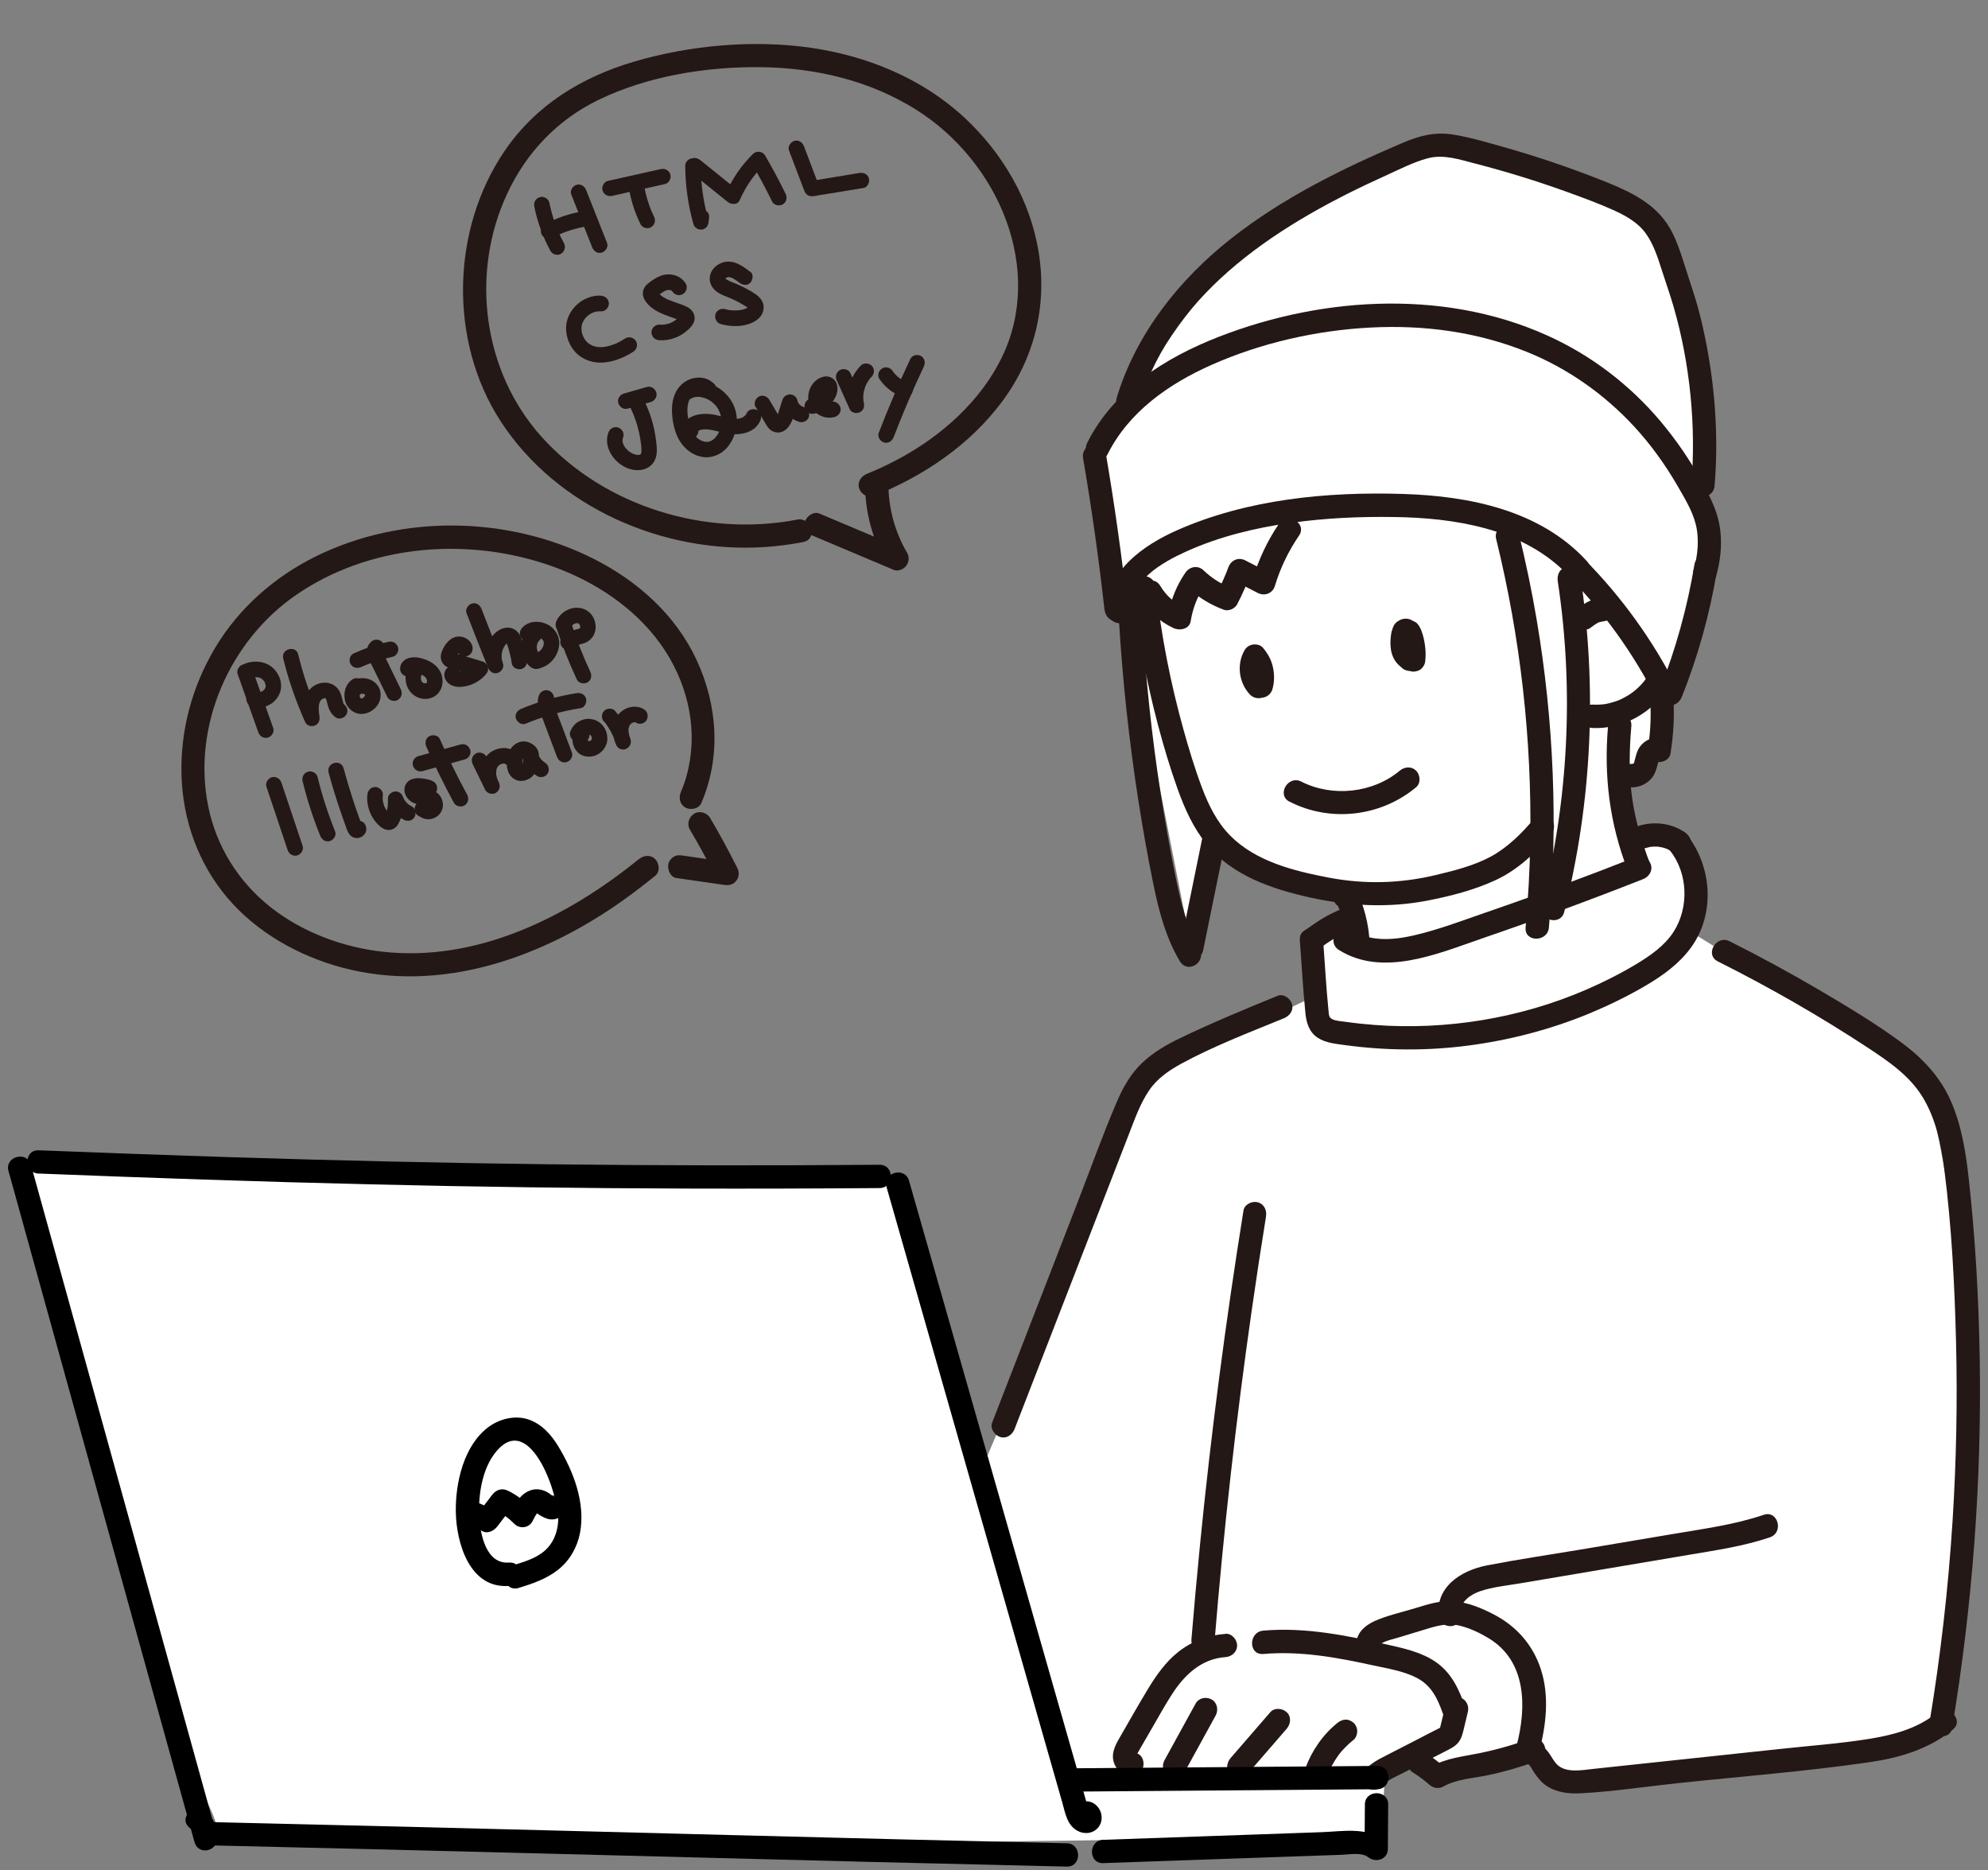 <?xml version="1.0" encoding="UTF-8"?><svg id="_レイヤー_10" xmlns="http://www.w3.org/2000/svg" viewBox="0 0 320 300.94"><rect x="0" y="0" width="320" height="300.94" fill="#808080" stroke="none"/><defs><style>.cls-1{fill:#fff;}.cls-2{fill:#231815;}</style></defs><g><path class="cls-1" d="M223.04,285.4c-.63,4.4-.21,9.85-.21,9.85,0,0-87.19,2.17-128.55,.88-20.03-.62-40.1-.88-60.11,.38,3.07-.57-2.56-9.64-2.56-9.64l-8.76-28.9-2.56-13.45-6.5-20.97s-7.76-24.18-8.79-32.58c-.1-.78-.06-1.57,.17-2.32,.98-3.15,3.8-1.37,3.8-1.37l123.08,1.92s9.19-1.12,11.94,1.43c2.19,2.03,1.73,6.78,2.57,9.64,7.25,24.69,14.49,49.38,21.74,74.07l54.73,11.06Z"/><path class="cls-1" d="M157.99,236.48l27.2-63.61,25.53-12.14-.42-9.21,6.7-3.77v-4.18l-21.76-8.37-3.35,17.99-11.3-57.33-4.6-25.11,6.7-7.11c12.23-22.34,28.6-35.52,49.38-38.92,13.59,2.25,25.16,6.16,34.73,11.72,6.88,14.6,9.53,28.63,6.28,41.85l1.67,6.28-5.86,25.11-1.26,10.04-7.95,6.28,3.35,9.62,7.11-.42,2.51,15.06,37.24,23.02c9.02,37.78,8.34,72.12,2.51,104.62-8.09,4.91-34.37,6.74-59.42,8.79l-7.11-5.44-13.81,4.6-4.6-4.18-7.53,4.18-48.12,.42-13.81-49.8Z"/><g><path class="cls-2" d="M197.27,262.93c-2.8,.2-5.38,1.15-7.59,2.89-2.03,1.6-3.55,3.76-4.88,5.95-1.48,2.43-2.87,4.92-4.3,7.38-.74,1.28-1.63,2.66-1.28,4.21,.32,1.4,1.57,2.54,3.05,2.45,2.4-.14,2.41-3.89,0-3.75,.17-.01,.6,.48,.6,.48,.04,0,.06-.11,.15-.26,.27-.47,.53-.94,.8-1.4,.56-.97,1.12-1.93,1.68-2.9,1.04-1.8,2.05-3.63,3.18-5.38,2-3.09,4.71-5.66,8.57-5.93,1.01-.07,1.88-.81,1.88-1.88,0-.96-.86-1.95-1.88-1.88h0Z"/><path class="cls-2" d="M190.67,285.19c1.67-3.05,3.35-6.09,5.02-9.14,.47-.86,.24-2.08-.67-2.57s-2.06-.25-2.57,.67l-5.02,9.14c-.47,.86-.24,2.08,.67,2.57s2.06,.25,2.57-.67h0Z"/><path class="cls-2" d="M200.72,285.58c2.13-2.46,4.26-4.92,6.4-7.39,.64-.74,.78-1.93,0-2.65-.7-.65-1.97-.79-2.65,0-2.13,2.46-4.26,4.92-6.4,7.39-.64,.74-.78,1.93,0,2.65,.7,.65,1.97,.79,2.65,0h0Z"/><path class="cls-2" d="M213.71,285.61c.06-.17,.12-.33,.19-.49,.09-.24-.05,.1-.07,.16,.03-.08,.07-.16,.11-.24,.13-.29,.27-.57,.42-.85,.31-.59,.67-1.16,1.06-1.7,.04-.06,.08-.11,.12-.17,.18-.24,0-.03-.07,.09,.09-.13,.2-.25,.3-.37,.21-.26,.44-.51,.67-.75,.46-.48,.96-.94,1.48-1.35,.35-.28,.55-.9,.55-1.33,0-.46-.2-1.01-.55-1.33s-.83-.57-1.33-.55c-.53,.02-.92,.22-1.33,.55-2.38,1.91-4.12,4.5-5.17,7.34-.34,.92,.38,2.09,1.31,2.31,1.06,.24,1.94-.32,2.31-1.31h0Z"/><path class="cls-2" d="M276.5,154.71c8.31,4.16,16.37,8.78,24.14,13.88,3.39,2.23,6.83,4.57,8.94,8.13,2.05,3.44,2.88,7.49,3.38,11.42,1.19,9.25,1.67,18.63,1.9,27.95,.23,9.59,.04,19.19-.57,28.76-.69,10.79-1.92,21.53-3.68,32.19-.39,2.36,3.22,3.38,3.62,1,3.24-19.58,4.76-39.43,4.44-59.27-.16-9.74-.7-19.5-1.78-29.18-.47-4.24-1.15-8.47-2.87-12.41s-4.66-7.01-8.15-9.56c-4.19-3.06-8.69-5.75-13.16-8.38s-9.46-5.34-14.31-7.77c-2.15-1.08-4.05,2.16-1.89,3.24h0Z"/><path class="cls-2" d="M203.32,266.17c5.98-.53,11.85,.55,17.67,1.82,2.32,.51,4.83,.89,6.97,1.97,2.45,1.24,3.43,3.35,4.31,5.84,.8,2.26,4.42,1.29,3.62-1-1-2.85-2.17-5.52-4.73-7.31-2.27-1.59-5.08-2.21-7.74-2.81-6.58-1.47-13.3-2.87-20.08-2.27-2.39,.21-2.41,3.96,0,3.75h0Z"/><path class="cls-2" d="M232.66,274.47c-.18,.77-.37,1.54-.55,2.3-.09,.37-.17,.75-.27,1.12-.11,.44-.14,.2,.05,.1-1.44,.71-2.86,1.48-4.29,2.21s-2.86,1.47-4.29,2.2c-1.29,.66-2.63,1.31-3.59,2.43-.66,.77-.75,1.9,0,2.65,.68,.68,1.99,.77,2.65,0,.84-.97,2.19-1.51,3.43-2.15,1.55-.79,3.1-1.59,4.65-2.38,.76-.39,1.51-.77,2.27-1.16s1.52-.74,2.05-1.42,.7-1.52,.9-2.35,.41-1.71,.61-2.56c.24-.98-.31-2.03-1.31-2.31s-2.07,.32-2.31,1.31h0Z"/><path class="cls-2" d="M222.09,264.87c-.07-.6-.12-.08,.05-.24,.18-.17,.51-.32,.73-.42,.65-.28,1.38-.44,2.05-.64,1.71-.52,3.42-1.05,5.14-1.56s3.26-.82,4.99-.38c1.61,.41,3.15,1.14,4.57,2,6.11,3.68,6.13,11.08,4.51,17.25-.61,2.34,3,3.33,3.62,1,1.13-4.29,1.67-8.94,.28-13.24-1.28-3.95-3.94-6.95-7.6-8.85-2.01-1.04-4.17-1.93-6.44-2.11-2.15-.17-4.21,.51-6.24,1.13-2.13,.65-4.41,1.14-6.45,2.04-1.61,.71-3.18,2.09-2.95,4.03,.12,1.01,.78,1.88,1.88,1.88,.92,0,1.99-.86,1.88-1.88h0Z"/><path class="cls-2" d="M227.43,285.23c.93,.59,1.81,1.24,2.64,1.97,.64,.56,1.51,.72,2.27,.29,2.13-1.2,4.73-1.31,7.08-1.8,2.7-.56,5.35-1.33,7.94-2.28,.95-.35,1.59-1.27,1.31-2.31-.25-.92-1.35-1.66-2.31-1.31-2.7,.99-5.47,1.78-8.28,2.35-2.61,.53-5.26,.78-7.63,2.11l2.27,.29c-1.07-.93-2.2-1.79-3.4-2.55-2.04-1.3-3.93,1.95-1.89,3.24h0Z"/><path class="cls-2" d="M245.73,283.73c.55,.19,.9,1.05,1.2,1.49,.55,.82,1.14,1.56,1.96,2.13,1.63,1.13,3.72,1.34,5.64,1.23,5.19-.28,10.4-1.08,15.57-1.63,10.24-1.09,20.57-1.88,30.76-3.36,4.89-.71,9.63-2.09,13.5-5.28,1.86-1.54-.8-4.18-2.65-2.65-3.11,2.57-7.14,3.58-11.04,4.2-4.61,.73-9.3,1.07-13.94,1.57-10.09,1.08-20.18,2.16-30.28,3.23-1.73,.18-4.24,.68-5.69-.59-.63-.55-1-1.4-1.5-2.06-.69-.91-1.46-1.52-2.54-1.9-2.28-.8-3.26,2.82-1,3.62h0Z"/><path class="cls-2" d="M235.22,259.33c-.23-1.67,1.75-2.84,3.04-3.27,2.01-.68,4.21-.89,6.29-1.24,4.54-.77,9.08-1.53,13.62-2.3s9.08-1.53,13.62-2.3,8.86-1.39,13.11-2.83c2.27-.77,1.3-4.4-1-3.62-4.71,1.6-9.68,2.25-14.57,3.08s-10.05,1.7-15.08,2.54-9.96,1.56-14.9,2.52c-4.26,.83-8.43,3.53-7.75,8.41,.14,1,1.42,1.56,2.31,1.31,1.08-.3,1.45-1.3,1.31-2.31h0Z"/><path class="cls-2" d="M205.65,160.25c-5.29,2.16-10.59,4.35-15.73,6.83-2.15,1.04-4.24,2.25-6,3.89-1.9,1.78-3.17,4.04-4.18,6.41-2.27,5.31-4.22,10.78-6.31,16.17-2.14,5.51-4.28,11.02-6.41,16.53-2.44,6.29-4.88,12.57-7.32,18.86-.37,.95,.41,2.05,1.31,2.31,1.06,.3,1.94-.37,2.31-1.31,4.09-10.55,8.19-21.11,12.28-31.66,2.05-5.28,4.09-10.55,6.14-15.83,.93-2.39,1.78-4.84,3.23-6.98,1.29-1.91,3.2-3.22,5.2-4.31,5.25-2.85,10.96-5.03,16.48-7.29,.93-.38,1.61-1.25,1.31-2.31-.25-.89-1.36-1.7-2.31-1.31h0Z"/><path class="cls-2" d="M200.16,194.8c-2.87,17.86-5.22,35.8-7,53.79-.5,5.07-.96,10.15-1.38,15.22-.2,2.41,3.55,2.39,3.75,0,1.45-17.69,3.43-35.34,5.95-52.91,.72-5.04,1.49-10.08,2.3-15.11,.16-1.01-.26-2.01-1.31-2.31-.89-.26-2.15,.31-2.31,1.31h0Z"/></g><g><path class="cls-2" d="M182.3,94.61c.82,7.4,2.15,14.73,4.06,21.92,.93,3.52,1.97,7.02,3.2,10.45,1.14,3.18,2.53,6.27,4.68,8.91,4.1,5.02,10.53,7.19,16.64,8.54s12.53,1.73,18.88,.5c3.72-.72,7.52-1.7,10.97-3.29s6.49-4.38,8.89-7.29c.65-.79,.76-1.88,0-2.65-.66-.67-2.01-.78-2.65,0-1.94,2.35-4.3,4.68-6.99,6.14-2.74,1.48-5.88,2.26-8.89,2.98-5.72,1.36-11.43,1.51-17.2,.41-5.6-1.07-11.74-2.58-15.88-6.77-2.11-2.13-3.47-4.89-4.52-7.67-1.16-3.08-2.12-6.25-3-9.42-2.08-7.45-3.57-15.07-4.42-22.76-.11-1.01-.78-1.88-1.88-1.88-.93,0-1.99,.86-1.88,1.88h0Z"/><path class="cls-2" d="M265.38,108.51c-.13,.23-.27,.46-.42,.68-.06,.09-.12,.18-.18,.26,0,0-.29,.38-.14,.19s-.16,.19-.16,.18c-.07,.08-.14,.16-.21,.24-.18,.2-.36,.39-.56,.57-.17,.17-.35,.33-.53,.48-.1,.09-.2,.17-.31,.25,.21-.17,.06-.05-.07,.05-.41,.3-.84,.57-1.29,.81-.21,.12-.43,.22-.64,.33-.12,.06-.24,.11-.37,.16,.16-.07,.17-.07,0,0-.48,.17-.96,.33-1.45,.45-.26,.06-.52,.12-.78,.16-.09,.02-.47,.05-.06,.01-.11,.01-.21,.02-.32,.03-.53,.05-1.07,.05-1.6,.03-.98-.05-1.92,.9-1.88,1.88,.05,1.06,.82,1.82,1.88,1.88,4.95,.25,9.85-2.48,12.32-6.76,.49-.85,.23-2.09-.67-2.57s-2.04-.24-2.57,.67h0Z"/><path class="cls-2" d="M255.95,101.07c.51-.37,1.03-.78,1.62-1.03l-.45,.19c.28-.11,.57-.16,.87-.22,.56-.1,1.1-.23,1.65-.39,.46-.13,.88-.45,1.12-.86s.33-.99,.19-1.44-.43-.89-.86-1.12-.95-.33-1.44-.19-.96,.26-1.44,.35c-.26,.05-.53,.09-.79,.16-.88,.24-1.62,.79-2.35,1.32-.41,.29-.72,.62-.86,1.12-.12,.45-.07,1.05,.19,1.44s.64,.75,1.12,.86,1.04,.1,1.44-.19h0Z"/><path class="cls-2" d="M182.07,98.5c-.35-5,4.98-7.99,8.89-9.76,5.29-2.39,11.04-3.79,16.77-4.59s11.1-1.03,16.65-.95c4.94,.07,9.9,.52,14.68,1.82,5.21,1.41,10.02,3.89,13.7,7.91,1.63,1.79,4.28-.87,2.65-2.65-7.47-8.17-18.91-10.46-29.52-10.79-12.25-.39-25.12,.84-36.42,5.84-5.29,2.34-11.61,6.6-11.15,13.18,.17,2.39,3.92,2.41,3.75,0h0Z"/><path class="cls-2" d="M215.9,146c-.28-.06-.9-.92-.59-.36,.19,.33-.15-.38,.03,.06,.12,.32,.25,.63,.36,.96,.21,.62,.4,1.25,.55,1.89,.07,.31,.14,.62,.2,.93,.04,.19,.07,.38,.1,.58,.02,.11,.09,.56,.02,.08,.1,.67,.14,1.36,.16,2.04,.03,.98,.84,1.92,1.88,1.88s1.91-.82,1.88-1.88c-.05-1.7-.29-3.4-.72-5.04-.2-.75-.44-1.5-.72-2.22-.41-1.06-.89-2.25-2.14-2.52-.96-.21-2.07,.28-2.31,1.31-.22,.94,.28,2.09,1.31,2.31h0Z"/><path class="cls-2" d="M179.24,97.48c.15,.33,.33,.65,.54,.96,.29,.42,.61,.84,.97,1.21s.76,.68,1.17,.99c.3,.22,.62,.42,.96,.59,.45,.23,.94,.33,1.44,.19,.43-.12,.91-.46,1.12-.86,.23-.44,.35-.96,.19-1.44-.14-.45-.43-.9-.86-1.12-.37-.19-.72-.41-1.05-.66l.38,.29c-.44-.34-.84-.74-1.18-1.18l.29,.38c-.29-.38-.54-.79-.74-1.23-.19-.4-.71-.75-1.12-.86-.45-.12-1.05-.07-1.44,.19s-.75,.64-.86,1.12l-.07,.5c0,.34,.09,.65,.26,.95h0Z"/><path class="cls-2" d="M181.53,98.06c-.94-8.47-2.13-16.91-3.57-25.32-.41-2.37-4.02-1.37-3.62,1,1.38,8.07,2.53,16.18,3.44,24.32,.11,1.01,.78,1.88,1.88,1.88,.93,0,1.99-.86,1.88-1.88h0Z"/><path class="cls-2" d="M178.25,73.17c3.43-6.9,9.88-11.39,16.76-14.45,7.98-3.54,16.88-5.56,25.59-6.01s17.21,.71,25.18,3.92c6.55,2.64,12.44,6.8,17.23,11.97,2.7,2.92,5.03,6.16,7.02,9.6,1.09,1.89,2.33,3.9,2.89,6.03,.65,2.44,.38,5.14-.32,7.53s2.94,3.31,3.62,1c.69-2.36,.97-4.87,.7-7.32-.26-2.37-1.14-4.43-2.23-6.53-1.83-3.54-4-6.88-6.49-10-4.75-5.96-10.83-10.9-17.69-14.24-16.81-8.2-37.15-7.15-54.3-.48-8.58,3.34-16.99,8.59-21.21,17.09-1.07,2.15,2.16,4.06,3.24,1.89h0Z"/><path class="cls-2" d="M252.25,92.51c5.87,5.91,10.73,12.7,14.48,20.13,1.09,2.16,4.32,.26,3.24-1.89-3.89-7.7-8.99-14.77-15.07-20.89-1.7-1.72-4.35,.94-2.65,2.65h0Z"/><path class="cls-2" d="M270.73,112.11c2.61-6.55,4.5-13.37,5.65-20.33,.16-1-.26-2.02-1.31-2.31-.9-.25-2.14,.3-2.31,1.31-1.15,6.96-3.04,13.77-5.65,20.33-.37,.94,.41,2.06,1.31,2.31,1.07,.29,1.93-.36,2.31-1.31h0Z"/><path class="cls-2" d="M183.36,64.98c5.62-18.48,23.14-29.26,39.75-36.75,2.16-.98,4.37-2.13,6.67-2.75,2.57-.7,5.18,.2,7.67,.84,5.08,1.31,10.09,2.86,15.02,4.65,2.39,.87,4.8,1.75,7.12,2.79,2.01,.9,4.04,2,5.35,3.84,1.25,1.76,1.9,3.83,2.55,5.86,.62,1.96,1.32,3.89,1.89,5.86,2.67,9.22,3.66,19.28,2.86,28.86-.2,2.4,3.55,2.39,3.75,0,.77-9.14-.15-18.68-2.38-27.57-.55-2.19-1.28-4.31-1.97-6.46-.71-2.18-1.34-4.39-2.33-6.47-2.28-4.77-6.71-6.77-11.38-8.63-5.24-2.08-10.59-3.89-16.02-5.42-2.64-.74-5.32-1.55-8.03-1.98-2.93-.46-5.44,.2-8.13,1.35-9.69,4.13-19.22,8.82-27.53,15.35-8.39,6.59-15.33,15.33-18.46,25.63-.7,2.31,2.92,3.3,3.62,1h0Z"/><path class="cls-2" d="M258.84,116.87c-.7,7.97,.25,15.69,3.16,23.16,.37,.94,1.26,1.6,2.31,1.31,.9-.25,1.68-1.36,1.31-2.31-1.36-3.49-2.43-7.1-2.93-10.82s-.43-7.58-.1-11.35c.21-2.4-3.54-2.39-3.75,0h0Z"/><path class="cls-2" d="M265.61,112.25c.18,2.67,.09,5.42-.33,8.02l2.75-1.12c-1.64-1.05-3.72,.02-4.43,1.66-.26,.6-.42,1.44-.57,1.94-.03,.09-.09,.1-.14,.14-.12,.06-.11,.06,.03,0l-.18,.05c.32-.05-.14,0-.23,0-.98-.05-1.92,.9-1.88,1.88,.05,1.06,.82,1.83,1.88,1.88,1.53,.07,3.12-.79,3.81-2.18,.32-.65,.44-1.32,.63-2,.02-.08,.05-.34,.07-.23,.07,.32-.25,.02,0,.05-.06,0-.22,.1,.02,.01-.24,.09-.66,.2-.9,.04,.94,.6,2.56,.06,2.75-1.12,.48-2.99,.66-5.99,.46-9.01-.07-.98-.82-1.92-1.88-1.88-.96,.04-1.94,.83-1.88,1.88h0Z"/><path class="cls-2" d="M209.23,151.29c.3,3.93,.5,7.87,.9,11.79,.16,1.55,.61,3.02,1.98,3.92,1.29,.85,2.89,.97,4.37,1.18,6.59,.9,13.24,.94,19.84,.08s13.32-2.59,19.59-5.2c3.06-1.28,6.05-2.73,8.92-4.41,2.79-1.63,5.47-3.55,7.38-6.19,3.94-5.45,3.36-13.14-.78-18.27-.64-.79-1.98-.65-2.65,0-.79,.77-.63,1.87,0,2.65,2.95,3.66,3.12,9.22,.6,13.13-1.47,2.27-3.8,3.86-6.08,5.23-2.58,1.54-5.28,2.9-8.04,4.09-10.65,4.59-22.44,6.51-33.99,5.65-1.55-.12-3.1-.28-4.64-.5-.68-.1-1.55-.12-2.18-.43-.56-.27-.54-.73-.6-1.32-.39-3.78-.58-7.6-.87-11.4-.18-2.39-3.93-2.41-3.75,0h0Z"/><path class="cls-2" d="M212.15,152.79c.9-.64,1.8-1.27,2.75-1.84s1.85-.99,2.82-1.39l-.45,.19c.2-.08,.4-.17,.6-.25,.47-.19,.85-.41,1.12-.86,.24-.4,.33-.99,.19-1.44s-.43-.89-.86-1.12-.99-.37-1.44-.19c-1.23,.5-2.46,1.02-3.62,1.69-1.04,.6-2.02,1.29-3,1.98-.41,.29-.73,.63-.86,1.12-.12,.45-.07,1.05,.19,1.44,.51,.79,1.71,1.28,2.57,.67h0Z"/><path class="cls-2" d="M215.53,152.88c7.1,4.44,16.02,.54,23.11-1.89,8.67-2.97,17.27-6.14,25.8-9.5,.94-.37,1.6-1.26,1.31-2.31-.25-.9-1.36-1.68-2.31-1.31-8.07,3.18-16.21,6.2-24.42,9.02-3.77,1.3-7.55,2.74-11.45,3.64-3.42,.79-7.07,1.03-10.16-.9-2.05-1.28-3.94,1.96-1.89,3.24h0Z"/><path class="cls-2" d="M263.58,137.15c.27-.18,.54-.35,.83-.49,.07-.03,.14-.06,.21-.1,.21-.11-.36,.13-.13,.06,.16-.05,.32-.12,.48-.17,.15-.04,.29-.08,.44-.11,.07-.02,.15-.03,.22-.05,.05,0,.43-.06,.09-.02-.32,.04,.17-.01,.26-.02,.17-.01,.34-.02,.51-.01,.15,0,.3,0,.46,.02,.08,0,.15,.01,.23,.02,.27,.03-.11,.01-.16-.02,.12,.07,.36,.07,.5,.1s.29,.07,.44,.12c.16,.05,.32,.13,.48,.17-.08-.02-.36-.17-.13-.05,.07,.03,.14,.06,.2,.1,.31,.15,.59,.34,.87,.54,.8,.58,2.12,.16,2.57-.67,.51-.97,.18-1.95-.67-2.57-2.73-1.98-6.82-2-9.59-.08-.8,.56-1.25,1.67-.67,2.57,.51,.8,1.7,1.27,2.57,.67h0Z"/><path class="cls-2" d="M203.9,109.17c-.11-.12-.22-.24-.32-.37l.29,.38c-.2-.26-.36-.54-.49-.84l.19,.45c-.14-.35-.24-.71-.3-1.08l.07,.5c-.05-.4-.05-.79,0-1.19l-.07,.5c.05-.35,.14-.68,.28-1.01l-.19,.45c.07-.15,.14-.3,.22-.44l-2.94,.38c.05,.06,.1,.12,.14,.18l-.29-.38c.28,.36,.51,.76,.69,1.18l-.19-.45c.17,.42,.29,.86,.36,1.32l-.07-.5c.06,.48,.07,.96,0,1.44l.07-.5c-.04,.25-.09,.5-.16,.74-.27,.94,.33,2.08,1.31,2.31s2.01-.3,2.31-1.31c.34-1.16,.34-2.38,.09-3.56s-.84-2.22-1.61-3.13c-.38-.45-1.03-.59-1.58-.52s-1.07,.38-1.37,.9c-1.33,2.28-.94,5.31,.91,7.2,.69,.7,1.97,.74,2.65,0s.73-1.9,0-2.65h0Z"/><path class="cls-2" d="M207.58,129.01c6.59,3.37,14.71,2.41,20.37-2.33,.78-.65,.67-1.98,0-2.65-.77-.77-1.87-.65-2.65,0-4.31,3.61-10.84,4.29-15.83,1.75-2.14-1.1-4.04,2.14-1.89,3.24h0Z"/><path class="cls-2" d="M240.84,86.77c3.9,15.88,5.75,32.22,5.48,48.57-.08,4.65-.33,9.29-.75,13.92-.21,2.4,3.54,2.39,3.75,0,1.48-16.54,.8-33.23-1.98-49.61-.79-4.66-1.76-9.29-2.89-13.88-.58-2.34-4.19-1.35-3.62,1h0Z"/><path class="cls-2" d="M250.75,93.56c2.63,17.35,1.72,35.18-2.58,52.19-.59,2.34,3.02,3.34,3.62,1,4.47-17.7,5.32-36.14,2.58-54.19-.15-1-1.41-1.56-2.31-1.31-1.07,.3-1.46,1.3-1.31,2.31h0Z"/><path class="cls-2" d="M180.14,100.25c.58,9.46,1.6,18.9,3.05,28.27,.72,4.62,1.53,9.23,2.47,13.81,.88,4.28,1.99,8.55,4.24,12.33,1.25,2.11,4.25,.26,3.24-1.89-.21-.45-.42-.9-.63-1.35-1.02-2.18-4.26-.28-3.24,1.89,.21,.45,.42,.9,.63,1.35,1.08-.63,2.16-1.26,3.24-1.89-2.13-3.57-3.09-7.62-3.91-11.66-.92-4.51-1.72-9.04-2.43-13.59-1.4-9.04-2.36-18.14-2.92-27.27-.15-2.4-3.9-2.41-3.75,0h0Z"/><path class="cls-2" d="M193.66,152.97c1.2-5.89,2.4-11.77,3.6-17.66,.2-.99-.29-2.03-1.31-2.31-.93-.25-2.1,.31-2.31,1.31l-3.6,17.66c-.2,.99,.29,2.03,1.31,2.31,.93,.25,2.1-.31,2.31-1.31h0Z"/><path class="cls-2" d="M183.52,96.18c1.27,2.13,3.12,3.86,5.39,4.9,.98,.45,2.54,.18,2.75-1.12,.35-2.16,1.12-4.1,2.36-5.91l-2.94,.38c1.72,1.66,3.7,2.87,5.93,3.7,.74,.27,1.76-.18,2.12-.86,.84-1.61,1.56-3.27,2.2-4.97l-2.75,1.12c1.29,.67,2.59,1.33,3.88,2,1.09,.56,2.39,.08,2.75-1.12,.88-2.91,2.18-5.6,3.89-8.11,1.36-2-1.89-3.88-3.24-1.89-1.88,2.77-3.3,5.81-4.26,9.01l2.75-1.12c-1.29-.67-2.59-1.33-3.88-2-1.15-.59-2.32-.05-2.75,1.12-.52,1.4-1.13,2.75-1.82,4.07l2.12-.86c-1.61-.6-3.04-1.54-4.28-2.73-.92-.89-2.26-.62-2.94,.38-1.4,2.03-2.35,4.36-2.74,6.8l2.75-1.12c-1.71-.78-3.07-1.94-4.04-3.56-1.24-2.07-4.48-.19-3.24,1.89h0Z"/><g><path class="cls-2" d="M228.28,104.78s-.05-.06-.07-.09l.29,.38c-.15-.2-.28-.42-.38-.66l.19,.45c-.1-.25-.17-.52-.22-.79l.07,.5c-.04-.31-.04-.63,0-.94l-.07,.5c.04-.27,.11-.53,.22-.79l-.19,.45c.1-.23,.23-.45,.38-.66l-.29,.38s.07-.09,.11-.14l-3.13-.83c.26,.66,.43,1.35,.53,2.05l-.07-.5c.09,.7,.1,1.41,.02,2.11-.05,.45,.24,1.02,.55,1.33,.33,.33,.86,.57,1.33,.55s.99-.18,1.33-.55l.29-.38c.17-.29,.25-.61,.26-.95,.08-.79,.05-1.57-.06-2.36s-.27-1.55-.56-2.3c-.09-.32-.25-.59-.48-.83-.23-.23-.51-.39-.83-.48-.61-.17-1.4-.01-1.82,.48-.47,.54-.77,1.06-1.02,1.73-.19,.51-.27,1.08-.27,1.62s.07,1.09,.24,1.6c.24,.69,.55,1.21,1.01,1.77,.29,.35,.89,.55,1.33,.55,.46,0,1.01-.2,1.33-.55s.57-.83,.55-1.33l-.07-.5c-.09-.32-.25-.59-.48-.83h0Z"/><path class="cls-2" d="M225.2,100.39c-.1,.05-.2,.09-.3,.14-.53,.26-.88,.82-.96,1.4-.04,.29-.08,.58-.1,.88-.06,.62-.02,1.21,.07,1.83,.08,.5,.26,.99,.5,1.44,.32,.59,.78,1.03,1.32,1.42,.37,.27,1.02,.31,1.44,.19s.91-.46,1.12-.86c.23-.44,.35-.96,.19-1.44l-.19-.45c-.17-.28-.39-.51-.67-.67l-.05-.03,.38,.29c-.14-.11-.26-.23-.37-.37l.29,.38c-.13-.17-.24-.36-.32-.56l.19,.45c-.11-.26-.18-.53-.22-.81l.07,.5c-.08-.64,0-1.28,.07-1.92l-.93,1.62,.36-.17c.4-.18,.75-.71,.86-1.12,.12-.45,.07-1.05-.19-1.44s-.64-.75-1.12-.86l-.5-.07c-.34,0-.65,.09-.95,.26h0Z"/><path class="cls-2" d="M226.28,103.31c2.41,0,2.42-3.75,0-3.75s-2.42,3.75,0,3.75h0Z"/><path class="cls-2" d="M226,103.45h.14c.26,0,.5-.04,.72-.16,.23-.08,.43-.2,.6-.39,.18-.17,.31-.37,.39-.6,.12-.22,.17-.46,.16-.72l-.07-.5c-.09-.32-.25-.59-.48-.83l-.38-.29c-.29-.17-.61-.25-.95-.26h-.14c-.26,0-.5,.04-.72,.16-.23,.08-.43,.2-.6,.39-.18,.17-.31,.37-.39,.6-.12,.22-.17,.46-.16,.72l.07,.5c.09,.32,.25,.59,.48,.83l.38,.29c.29,.17,.61,.25,.95,.26h0Z"/><path class="cls-2" d="M226.85,103.6c2.41,0,2.42-3.75,0-3.75s-2.42,3.75,0,3.75h0Z"/></g></g><g><path d="M1.37,188.45c7.78,28.08,15.57,56.15,23.35,84.23,2.2,7.92,4.39,15.84,6.59,23.76,.59,2.12,3.52,1.55,3.68-.5,.13-1.7-.57-3.38-1.86-4.48-1.83-1.56-4.49,1.08-2.65,2.65,.63,.54,.83,1.01,.76,1.83l3.68-.5c-7.78-28.08-15.57-56.15-23.35-84.23-2.2-7.92-4.39-15.84-6.59-23.76-.64-2.32-4.26-1.34-3.62,1h0Z"/><path d="M6.21,188.85c17.81,.7,35.62,1.32,53.44,1.74,17.01,.41,34.02,.63,51.03,.68,10.3,.03,20.6,0,30.9-.08,2.41-.02,2.42-3.77,0-3.75-17.82,.14-35.64,.13-53.46-.08-17.01-.21-34.02-.6-51.02-1.14-10.29-.33-20.59-.71-30.88-1.11-2.41-.1-2.41,3.65,0,3.75h0Z"/><path d="M142.7,191.01c8.78,30.75,17.57,61.51,26.35,92.26,.64,2.24,1.28,4.48,1.92,6.72,.5,1.76,.79,3.85,2.63,4.71s3.84-.35,3.72-2.36c-.1-1.79-1.98-3.14-3.61-2.11-2.04,1.28-.16,4.53,1.89,3.24l.17-.11-.95,.26h.17c-.32-.09-.63-.18-.95-.26,.17-.72,.34-1.43,.5-2.15l.95,.26c-.41-.18-.22,.07-.36-.56-.07-.32-.18-.64-.27-.96-.23-.8-.46-1.6-.68-2.4-.5-1.76-1-3.52-1.51-5.28-.96-3.36-1.92-6.72-2.88-10.07-1.92-6.72-3.84-13.43-5.75-20.15-3.76-13.16-7.51-26.31-11.27-39.47-2.15-7.53-4.3-15.05-6.45-22.58-.66-2.32-4.28-1.33-3.62,1h0Z"/><path d="M34.1,296.97c18.1,.41,36.21,.86,54.31,1.33,17.29,.44,34.58,.9,51.88,1.33,10.48,.26,20.96,.51,31.44,.75,2.41,.05,2.41-3.7,0-3.75-18.1-.41-36.21-.86-54.31-1.33-17.29-.44-34.58-.9-51.88-1.33-10.48-.26-20.96-.51-31.44-.75-2.41-.05-2.41,3.7,0,3.75h0Z"/><path d="M177.58,299.82c7.35-.26,14.69-.52,22.04-.77,3.63-.13,7.26-.25,10.9-.38l5.45-.19c1.19-.04,3.2-.44,4.23,.37,1.22,.97,3.19,.43,3.2-1.33,.02-2.38,.03-4.76,.05-7.14,.02-2.41-3.73-2.42-3.75,0-.02,2.38-.03,4.76-.05,7.14l3.2-1.33c-2.83-2.24-6.74-1.47-10.1-1.35l-11.64,.41c-7.84,.27-15.68,.55-23.53,.82-2.41,.08-2.42,3.83,0,3.75h0Z"/><path d="M172.9,288.31c16.26-.13,32.52-.25,48.78-.38,2.41-.02,2.42-3.77,0-3.75-16.26,.13-32.52,.25-48.78,.38-2.41,.02-2.42,3.77,0,3.75h0Z"/><path d="M81.93,251.45c-3.7,.29-4.62-4.55-4.78-7.33-.2-3.48,.43-7.82,2.76-10.58,5.49-6.51,10.22,7.43,9.93,11.38-.13,1.75-.81,3.46-2.16,4.63-1.45,1.26-3.4,1.82-5.2,2.37-2.3,.7-1.32,4.32,1,3.62,2.25-.69,4.51-1.46,6.38-2.95,1.84-1.46,3.06-3.6,3.5-5.9,.91-4.81-1.03-9.86-3.49-13.93-1.14-1.89-2.7-3.65-4.86-4.35s-4.61-.09-6.43,1.27c-3.94,2.97-5.28,8.93-5.21,13.61,.08,4.99,2.21,12.41,8.56,11.92,2.39-.19,2.41-3.94,0-3.75h0Z"/><path d="M75.52,245.26c.69,.29,1.34,.64,1.96,1.05,.92,.61,1.98,.09,2.57-.67,.81-1.06,1.61-2.11,2.42-3.17l-2.57,.67c1.18,.59,1.99,1.17,2.89,2.08,.47,.48,1.18,.66,1.82,.48,.69-.19,1.05-.68,1.31-1.31-.1,.25,.02-.02,.07-.12s.12-.22,.18-.33c.08-.13,.16-.27,.25-.39-.12,.16-.03,.04,.05-.04,0,0,.35-.36,.19-.18-.08,.06-.08,.07,.01,.01,.12-.07,.09-.05-.09,.04-.14,.02-.24,0-.38,0,.31,.02-.05-.05,.08,.04,1.19,.83,2.42,1.56,3.85,.73,.88-.5,1.18-1.7,.67-2.57s-1.68-1.18-2.57-.67c-.37,.21,1.11-.31,.98-.03,0,0-.32-.2-.34-.22-.26-.18-.5-.38-.77-.53-.78-.44-1.72-.61-2.59-.34-1.67,.52-2.58,2.08-3.21,3.6l3.13-.83c-1.06-1.08-2.29-1.99-3.65-2.66-.99-.49-1.91-.18-2.57,.67-.81,1.06-1.61,2.11-2.42,3.17l2.57-.67c-.62-.41-1.27-.76-1.96-1.05-.93-.39-2.01-.28-2.57,.67-.46,.79-.27,2.17,.67,2.57h0Z"/></g></g><g><path class="cls-2" d="M130.9,86.24l13,5.48c.67,.28,1.58-.14,1.97-.67,.45-.6,.54-1.42,.15-2.08-1.99-3.4-3.01-7.2-3.02-11.1,0-1.01-.86-1.88-1.88-1.88s-1.88,.86-1.88,1.88c0,4.56,1.23,9.06,3.53,13l2.12-2.75-13-5.48c-.93-.39-2.06,.42-2.31,1.31-.3,1.08,.37,1.91,1.31,2.31h0Z"/><path class="cls-2" d="M128.27,83.63c-14.67,2.81-30.91-2.09-41.01-13.24-9.55-10.54-11.62-26.4-5.61-39.25,3.07-6.58,8.05-11.83,14.59-15.02,7.98-3.89,17.48-5.42,26.31-5.31s17.56,2.19,25.01,6.9c6.5,4.11,11.73,10.51,14.39,17.74s2.7,15.1-.68,22.05-9.55,12.51-16.39,16.23c-1.71,.93-3.48,1.77-5.29,2.5-.94,.37-1.6,1.25-1.31,2.31,.25,.89,1.36,1.69,2.31,1.31,8.05-3.22,15.44-8.18,20.68-15.18s7.29-15.43,5.94-23.96-5.87-16.13-12.02-21.83c-6.78-6.28-15.65-9.9-24.73-11.2s-19.3-.45-28.47,2.26c-8.43,2.5-15.78,7.02-20.77,14.36-8.61,12.65-9,30.62-.64,43.48,9.04,13.92,26.23,21.34,42.57,20.25,2.06-.14,4.11-.41,6.13-.8,2.37-.45,1.37-4.07-1-3.62h0Z"/></g><g><path class="cls-2" d="M111.05,133.5c1.55,2.63,3,5.3,4.37,8.03l2.12-2.75c-2.55-.37-5.1-.73-7.65-1.1-.52-.07-.97-.09-1.44,.19-.39,.23-.76,.67-.86,1.12-.2,.89,.27,2.16,1.31,2.31,2.55,.37,5.1,.73,7.65,1.1,.77,.11,1.46-.02,1.97-.67,.48-.62,.49-1.39,.15-2.08-1.37-2.72-2.82-5.4-4.37-8.03-.5-.85-1.71-1.22-2.57-.67s-1.21,1.66-.67,2.57h0Z"/><path class="cls-2" d="M102.81,138.27c-11.51,9.34-26.06,16.59-41.26,14.88-6.45-.73-12.93-3.15-18.04-7.2-5.17-4.1-8.69-9.76-10-16.22-2.6-12.9,3.45-26.64,14.18-34.01,11.56-7.94,26.87-9.3,40.04-4.99,6.82,2.24,13.23,6.12,17.74,11.78s6.67,12.84,5.6,19.75c-.27,1.74-.74,3.49-1.44,5.11-.41,.94-.27,2,.67,2.57,.79,.47,2.16,.25,2.57-.67,3.22-7.44,2.65-15.75-.73-23.04s-9.54-12.74-16.52-16.27c-13.77-6.96-30.92-7.27-44.79-.42-6.62,3.27-12.37,8.3-16.17,14.66s-5.66,13.45-5.44,20.64,2.71,14.13,7.39,19.65,11.46,9.36,18.5,11.23c15.94,4.23,32.3-1.64,45.3-10.92,1.73-1.24,3.42-2.54,5.07-3.88,.79-.64,.66-1.98,0-2.65-.77-.79-1.87-.63-2.65,0h0Z"/></g><g><path class="cls-2" d="M86.01,33.27c.5,2.48,1.39,4.89,2.6,7.11,.31,.58,1.15,.81,1.71,.45,.58-.38,.78-1.1,.45-1.71-.29-.54-.57-1.09-.82-1.66-.21-.47-.35-.8-.57-1.42-.4-1.12-.72-2.27-.96-3.44-.13-.64-.93-1.07-1.54-.87-.68,.22-1.01,.85-.87,1.54h0Z"/><path class="cls-2" d="M88.95,38.27c.47-.25,.95-.48,1.44-.7-.26,.12,.06-.03,.09-.04,.13-.05,.26-.1,.4-.15,.23-.09,.47-.17,.7-.25,.98-.32,1.98-.56,3-.72,.65-.1,1.06-.95,.87-1.54-.23-.71-.84-.98-1.54-.87-2.18,.33-4.29,1.06-6.23,2.1-.58,.31-.8,1.16-.45,1.71,.38,.59,1.09,.78,1.71,.45h0Z"/><path class="cls-2" d="M91.95,31.28c1.12,2.83,2.24,5.66,3.36,8.5,.25,.63,.84,1.07,1.54,.87,.6-.16,1.12-.91,.87-1.54-1.12-2.83-2.24-5.66-3.36-8.5-.25-.63-.84-1.07-1.54-.87-.6,.16-1.12,.91-.87,1.54h0Z"/><path class="cls-2" d="M98.53,31.52c2.83-.63,5.67-1.27,8.5-1.9,.66-.15,1.05-.91,.87-1.54-.19-.68-.88-1.02-1.54-.87-2.83,.63-5.67,1.27-8.5,1.9-.66,.15-1.05,.91-.87,1.54,.19,.68,.88,1.02,1.54,.87h0Z"/><path class="cls-2" d="M101.13,29.56c.3,2.29,.95,4.47,1.98,6.54,.29,.59,1.17,.8,1.71,.45,.6-.39,.76-1.08,.45-1.71-.11-.22-.22-.45-.32-.68-.02-.05-.2-.46-.09-.19-.04-.1-.08-.2-.12-.3-.18-.46-.35-.94-.49-1.41s-.27-.96-.38-1.45c-.05-.24-.1-.49-.15-.74-.02-.11-.04-.21-.05-.32,0-.05-.07-.51-.03-.2-.05-.35-.11-.63-.37-.88-.22-.22-.57-.38-.88-.37-.6,.03-1.34,.56-1.25,1.25h0Z"/><path class="cls-2" d="M110.3,26.72c.02,3.15,.46,6.29,1.31,9.32,.17,.59,.76,.99,1.37,.9,.66-.1,1.01-.59,1.08-1.23,.03-.26,.06-.53,.09-.79,.08-.67-.63-1.25-1.25-1.25-.74,0-1.17,.58-1.25,1.25-.03,.26-.06,.53-.09,.79l2.46-.33c-.79-2.83-1.21-5.72-1.23-8.66,0-.68-.57-1.25-1.25-1.25s-1.25,.57-1.25,1.25h0Z"/><path class="cls-2" d="M110.96,27.52c2.05,1.65,4.09,3.3,6.14,4.95,.55,.45,1.61,.56,1.96-.25,.94-2.14,2.23-4.04,3.9-5.68l-1.96-.25c1.17,2.01,2.27,4.06,3.29,6.15,.3,.61,1.16,.77,1.71,.45,.62-.36,.75-1.1,.45-1.71-1.02-2.09-2.12-4.14-3.29-6.15-.41-.7-1.39-.82-1.96-.25-1.8,1.77-3.27,3.87-4.29,6.19l1.96-.25c-2.05-1.65-4.09-3.3-6.14-4.95-.53-.42-1.25-.51-1.77,0-.44,.44-.53,1.34,0,1.77h0Z"/><path class="cls-2" d="M127,24.21c.82,2.16,1.64,4.32,2.46,6.48,.26,.68,.81,.99,1.54,.87,2.66-.44,5.33-.87,7.99-1.31,.67-.11,1.04-.94,.87-1.54-.19-.71-.87-.98-1.54-.87-2.66,.44-5.33,.87-7.99,1.31l1.54,.87c-.82-2.16-1.64-4.32-2.46-6.48-.24-.63-.84-1.06-1.54-.87-.6,.17-1.11,.9-.87,1.54h0Z"/><path class="cls-2" d="M96.78,47.57c-2.99-.16-5.76,2.41-5.66,5.43,.05,1.42,.64,2.83,1.65,3.83,1.11,1.09,2.68,1.6,4.21,1.52,1.77-.09,3.46-.8,4.94-1.74,.57-.36,.8-1.11,.45-1.71-.33-.57-1.14-.81-1.71-.45-.6,.38-1.3,.77-1.88,.98-.36,.13-.72,.24-1.1,.32s-.48,.1-.91,.11c-.18,0-.36,0-.55-.02-.16-.02-.18-.02-.07,0-.09-.02-.18-.03-.27-.06-.39-.09-.52-.14-.84-.32-.04-.02-.41-.28-.25-.15-.13-.1-.24-.21-.36-.33-.03-.03-.31-.38-.19-.21-.09-.13-.18-.27-.26-.41-.02-.04-.21-.46-.13-.25-.06-.15-.11-.31-.15-.46s-.08-.32-.1-.48c.03,.25,0-.23,0-.27s.03-.52,0-.27c.02-.16,.06-.32,.1-.48,.01-.05,.18-.46,.1-.28,.07-.15,.15-.29,.24-.43,.26-.41,.67-.77,1.19-1.04,.45-.23,.93-.33,1.53-.3,.67,.04,1.25-.6,1.25-1.25,0-.71-.57-1.21-1.25-1.25h0Z"/><path class="cls-2" d="M110.34,45.59c-.85-1.36-2.61-1.75-4.06-1.18-.77,.3-1.42,.76-2.05,1.28-.8,.66-.98,1.68-.46,2.57,.7,1.21,1.97,1.89,3.22,2.39,.57,.23,1.16,.42,1.74,.63,.13,.05,.25,.09,.38,.14,.03,.01,.25,.1,.12,.05-.12-.05,.05,.02,.06,.03,.06,.03,.13,.07,.19,.1,.24,.12,.02,.03,.01,0-.05-.24-.15,.1-.15-.44l.06-.3c.07-.08,.08-.08,.02-.01-.14,.11-.25,.28-.38,.4-.05,.04-.37,.31-.22,.2-.29,.22-.62,.41-.95,.55,.05-.02,.19-.07-.04,.01-.1,.03-.19,.07-.29,.09-.18,.05-.36,.09-.54,.13,0,0-.21,.03-.08,.01,.15-.02-.17,.01-.2,.01-.2,.01-.41,0-.61,0-.65-.04-1.28,.61-1.25,1.25,.03,.71,.55,1.2,1.25,1.25,1.34,.09,2.76-.3,3.87-1.07,.59-.41,1.2-.92,1.57-1.55,.5-.85,.26-1.86-.51-2.45-.53-.41-1.19-.62-1.81-.84-.55-.2-1.1-.38-1.63-.6-.13-.05,.02,0,.04,.02-.07-.03-.14-.06-.21-.09-.12-.06-.24-.11-.35-.18s-.23-.12-.34-.19c-.05-.03-.38-.27-.19-.12-.11-.09-.22-.19-.32-.29-.04-.04-.26-.29-.19-.21,.08,.11-.03-.04-.03-.05-.2-.26,0-.05-.04-.02v.05c.02,.2-.05,.38-.19,.54,.06-.04,.11-.11,.16-.15,.06-.05,.12-.1,.19-.15-.12,.09,.08-.06,.12-.09,.14-.1,.29-.2,.44-.3,.06-.03,.11-.07,.17-.1,0,0,.28-.15,.2-.11-.11,.05,.13-.05,.16-.06,.1-.03,.21-.05,.32-.08-.02,0-.21,0-.06,0,.09,0,.18,0,.27,0,.07,0,.23,.04,0,0,.07,.02,.14,.03,.21,.05,.21,.05,.06,.01,0-.01,.08,.04,.15,.09,.23,.13,.12,.06-.03-.01-.05-.03,.23,.24-.11-.2,.07,.08,.36,.57,1.12,.8,1.71,.45s.81-1.14,.45-1.71h0Z"/><path class="cls-2" d="M120.75,43.74c-1.23-.97-2.7-2-4.35-1.52s-2.73,2.21-1.85,3.8c.34,.62,.94,1.07,1.58,1.37,.7,.33,1.26,.51,1.87,.79,.69,.32,1.35,.69,1.99,1.09,.14,.09,.28,.17,.41,.27-.22-.18,.27,.23,.03,.04,.05,.04,.08,.21,0,0,0-.03-.08-.27-.02-.04v-.07c.02-.1,.02-.1-.01,.01l.05-.13c-.06,.1-.07,.11-.01,.03,.1-.13-.04,.03-.07,.06-.08,.08-.17,.13-.03,.04-.06,.04-.12,.08-.18,.11-.03,.02-.35,.17-.09,.06-.35,.15-.75,.23-1.12,.28,.06,0,.17-.01-.09,0-.12,0-.23,.02-.35,.02-.21,0-.42,0-.63,0-.43-.02-.7-.08-1.19-.21-.63-.18-1.39,.22-1.54,.87s.2,1.35,.87,1.54c1.5,.42,3.3,.48,4.77-.1,.72-.29,1.4-.72,1.8-1.39,.44-.74,.45-1.72-.06-2.44-.47-.66-1.17-1.07-1.86-1.47-.64-.37-1.29-.7-1.97-.99-.37-.16-.75-.32-1.12-.46-.05-.02-.22-.1,.01,0-.05-.02-.1-.04-.14-.06-.14-.07-.28-.13-.41-.21-.06-.03-.11-.07-.17-.11-.2-.13-.01-.02,.02,.01-.04-.04-.09-.09-.14-.13,.03,.02,.19,.18,.02,.03-.06-.06-.04-.2,0,.04-.01-.06-.04-.12-.05-.19,.02,.12,.1,.14,.03,.04v.14c.03-.11,.03-.12,0-.03-.08,.14,.01,0,.02-.02-.15,.23,.01,0,.06-.05,.05-.06,.17-.09-.01,0,.08-.04,.15-.09,.23-.13,.12-.07-.03,.02-.06,.02,.1-.02,.2-.06,.3-.08-.05,0-.26,.03-.02,.02,.21,0-.07-.03,.08,0,.18,.03,.36,.08,.53,.15-.06-.02-.17-.09,.04,.03,.09,.05,.18,.1,.27,.15,.16,.1,.32,.2,.47,.31,.07,.05,.14,.1,.2,.15,.2,.15-.06-.05,.15,.11,.51,.4,1.27,.54,1.77,0,.41-.45,.55-1.34,0-1.77h0Z"/><path class="cls-2" d="M101.07,65.75c1.23-.35,2.46-.71,3.7-1.06,.63-.18,1.08-.89,.87-1.54s-.86-1.07-1.54-.87c-1.23,.35-2.46,.71-3.7,1.06-.63,.18-1.08,.89-.87,1.54s.86,1.07,1.54,.87h0Z"/><path class="cls-2" d="M101.48,65.6c.63,1.31,1.1,2.68,1.41,4.1,.14,.65,.25,1.31,.32,1.97,.03,.28,.05,.57,.04,.86,0,.09,0,.18-.02,.28,.01-.11,0-.08-.02,.07-.04,.2,.05,.01-.07,.19-.21,.32,.01,.01,0,.03-.13,.07-.15,.09-.04,.05-.06,.02-.12,.04-.19,.05-.09,.02-.08,.02,0,0-.09,0-.18,0-.27,0-.29,.01,.08,.04-.21-.02-.36-.08-.46-.11-.7-.24-.12-.06-.23-.13-.34-.2,0,0-.3-.22-.17-.12-.12-.1-.23-.21-.34-.32-.03-.03-.28-.33-.19-.2-.15-.2-.29-.43-.39-.67,.07,.18-.06-.25-.07-.3-.07-.23-.03,.1-.02-.16,0-.12,0-.25,.01-.37-.03,.23,.08-.23,.1-.28,.22-.64-.25-1.37-.87-1.54-.69-.19-1.32,.23-1.54,.87-.91,2.64,1.42,5.5,3.99,5.95,1.6,.28,3.2-.36,3.68-2.02,.19-.65,.17-1.35,.1-2.02-.08-.8-.2-1.6-.36-2.39-.35-1.69-.94-3.31-1.7-4.86-.29-.61-1.16-.77-1.71-.45-.62,.36-.74,1.1-.45,1.71h0Z"/><path class="cls-2" d="M114.94,61.77c-.9-.96-2.29-1.21-3.53-.86s-2.27,1.29-2.78,2.52c-.56,1.33-.54,2.78-.34,4.18,.2,1.33,.61,2.71,1.43,3.8,.86,1.15,2.07,1.97,3.52,2.15s2.94-.48,3.89-1.64c1.76-2.16,2.03-5.43,.37-7.74-1.81-2.53-5.54-3.87-8.17-1.73-.52,.43-.44,1.32,0,1.77,.52,.52,1.24,.43,1.77,0,.18-.14,.62-.3,.82-.33,.49-.07,.82-.02,1.24,.09,.73,.19,1.35,.56,1.9,1.13,1.08,1.13,1.4,2.94,.67,4.41-.36,.74-.92,1.43-1.74,1.58-.22,.04,.23,.02-.16,0-.09,0-.19,0-.28,0,.17,.01-.12-.02-.16-.03-.12-.03-.23-.06-.34-.1-.29-.1-.66-.33-.91-.58-.64-.62-.98-1.45-1.2-2.32-.24-.93-.36-1.76-.25-2.75,.03-.3,.19-.87,.37-1.18,.21-.38,.37-.48,.71-.7,.03-.02,.22-.11,.03-.03,.11-.05,.23-.08,.35-.11-.01,0,.37-.07,.19-.05-.13,.02,.21,0,.25,0,.27,0,.39,.06,.61,.28,.46,.49,1.3,.47,1.77,0,.49-.49,.46-1.27,0-1.77h0Z"/><path class="cls-2" d="M111.18,68.11h-.09c.21,.05,.42,.11,.63,.16l-.06-.05,.45,.45-.04-.07,.17,.63c-.03-.27-.14,.18-.11,.25,.02,.03,.11-.06,.08-.04,.21-.12,.22-.14,.42-.21,.42-.13,.67-.15,1.14-.13,.95,.03,2.06,.44,3.1,.64,1.99,.38,4.55,.07,5.5-2.02,.28-.61,.17-1.35-.45-1.71-.54-.31-1.43-.17-1.71,.45-.33,.71-1.03,.96-1.87,.95-1.26-.02-2.47-.56-3.71-.73s-2.59-.1-3.68,.59c-.59,.37-1.08,.87-1.19,1.58-.15,.96,.48,1.66,1.41,1.75,.67,.06,1.25-.62,1.25-1.25,0-.73-.57-1.19-1.25-1.25h0Z"/><path class="cls-2" d="M121.68,65.56l1.46,2.46c.22,.38,.44,.78,.77,1.07,.48,.42,1.14,.62,1.76,.46,.95-.25,1.51-1.09,1.85-1.95s.55-1.7,.82-2.54h-2.41c.33,1.36,1.41,2.45,2.75,2.84,.63,.18,1.39-.22,1.54-.87s-.2-1.34-.87-1.54c-.06-.02-.11-.03-.17-.05-.13-.05-.11-.04,.05,.02,0-.02-.22-.12-.24-.13-.05-.03-.1-.06-.15-.1,.12,.1,.15,.12,.08,.06-.08-.07-.16-.14-.23-.21-.04-.04-.08-.09-.12-.13l.09,.11c-.08-.06-.15-.22-.19-.3l-.04-.08c-.06-.12-.05-.11,.02,.05-.06-.05-.08-.27-.1-.34-.12-.51-.67-.94-1.21-.92-.57,.03-1.03,.37-1.21,.92-.22,.69-.44,1.38-.66,2.08-.03,.09-.06,.18-.09,.27-.01,.04-.05,.22-.01,.05,.04-.18-.02,.04-.05,.09-.03,.05-.06,.1-.09,.15-.01,.02-.13,.26-.05,.09,.07-.15-.03,.02-.06,.06-.1,.12,.01,0,.07-.04-.18,.11,.21-.04,.07-.01-.07,.02-.04,.02,.06,0,.06-.02,.13-.02,.19,0,.11,.02,.13,.02,.06,0-.09-.02-.05,0,.11,.05,.08,.04,.15,.14,.05,.02,.1,.12,.09,.12,0,0-.19-.3-.36-.61-.55-.92l-1.17-1.98c-.33-.56-1.14-.82-1.71-.45s-.81,1.11-.45,1.71h0Z"/><path class="cls-2" d="M131.1,66.55c1.2-.24,2.23-.98,2.95-1.95,.3-.41,.58-.91,.68-1.41,.15-.72,.08-1.58-.48-2.11-1.24-1.17-3.07-.12-3.73,1.16-.57,1.09-.61,2.49,.15,3.5,.46,.61,1.03,1.03,1.74,1.29,.62,.23,1.36,.24,1.99,.06s1.08-.89,.87-1.54-.86-1.07-1.54-.87c-.1,.03-.21,.05-.32,.07l.33-.04c-.18,.02-.36,.02-.54,0l.33,.04c-.2-.03-.39-.08-.57-.16l.3,.13c-.18-.08-.35-.18-.51-.3l.25,.2c-.14-.11-.27-.24-.38-.38l.2,.25c-.11-.14-.2-.3-.27-.46l.13,.3c-.06-.15-.1-.31-.12-.47l.04,.33c-.02-.18-.02-.36,0-.54l-.04,.33c.03-.22,.09-.42,.17-.62l-.13,.3c.08-.18,.18-.35,.3-.51l-.2,.25c.1-.13,.22-.24,.34-.34l-.25,.2c.13-.1,.27-.18,.41-.25l-.3,.13c.09-.04,.18-.07,.27-.09l-.33,.04c.07,0,.14-.01,.21,0l-.33-.04s.08,.02,.11,.03l-.3-.13s.08,.04,.12,.06l-.25-.2s.06,.05,.09,.09l-.2-.25s.06,.09,.09,.15l-.13-.3c.03,.07,.05,.15,.06,.22l-.04-.33c.02,.13,.02,.26,0,.4l.04-.33c-.02,.16-.07,.3-.13,.45l.13-.3c-.12,.27-.27,.53-.44,.76l.2-.25c-.19,.25-.42,.47-.66,.67l.25-.2c-.25,.19-.52,.35-.81,.48l.3-.13c-.24,.1-.48,.17-.73,.22-.64,.13-1.07,.93-.87,1.54,.22,.68,.85,1.01,1.54,.87h0Z"/><path class="cls-2" d="M134.73,61.29c.68,1.52,1.37,3.05,2.05,4.57,.25,.57,1.04,.73,1.56,.51,.59-.25,.86-.86,.72-1.47-.02-.11-.04-.22-.06-.33-.03-.17,.01,.02,0,.08,0-.07-.02-.14-.02-.21-.02-.22-.02-.45-.02-.67,0-.13,.01-.25,.02-.38,0-.05,.02-.11,.02-.17,0,.07-.04,.25,0,.08,.04-.23,.09-.47,.16-.69,.03-.11,.06-.21,.1-.32,.02-.05,.04-.11,.06-.16,.01-.03,.09-.22,.01-.04s0,0,.02-.04c.02-.05,.05-.1,.07-.15,.06-.11,.11-.22,.18-.33,.06-.1,.11-.19,.17-.29,.05-.08,.16-.18,.19-.27-.03,.1-.14,.17-.02,.02,.04-.04,.07-.09,.11-.13,.08-.09,.17-.19,.26-.28,.46-.47,.5-1.31,0-1.77s-1.28-.5-1.77,0c-1.72,1.75-2.43,4.3-1.9,6.7l2.28-.96c-.68-1.52-1.37-3.05-2.05-4.57-.27-.6-1.19-.79-1.71-.45-.62,.4-.74,1.07-.45,1.71h0Z"/><path class="cls-2" d="M141.55,60.98c.93,1.37,2.24,2.38,3.81,2.92,.29,.1,.7,.03,.96-.13s.51-.45,.57-.75c.07-.32,.06-.68-.13-.96s-.43-.46-.75-.57c-.14-.05-.27-.1-.41-.16l.3,.13c-.48-.21-.92-.47-1.33-.78l.25,.2c-.41-.32-.78-.68-1.09-1.09l.2,.25c-.08-.1-.15-.21-.23-.31-.18-.27-.42-.49-.75-.57-.3-.08-.7-.05-.96,.13s-.5,.43-.57,.75-.06,.69,.13,.96h0Z"/><path class="cls-2" d="M146.55,57.73c-1.85,3.91-3.55,7.9-5.11,11.94-.24,.63,.27,1.37,.87,1.54,.71,.19,1.29-.24,1.54-.87,1.48-3.84,3.09-7.62,4.85-11.34,.29-.61,.17-1.35-.45-1.71-.54-.32-1.42-.16-1.71,.45h0Z"/></g><g><path class="cls-2" d="M38.25,108.47c1.11,3.12,2.22,6.24,3.32,9.36,.23,.64,.85,1.06,1.54,.87,.62-.17,1.1-.9,.87-1.54-1.11-3.12-2.22-6.24-3.32-9.36-.23-.64-.85-1.06-1.54-.87-.62,.17-1.1,.9-.87,1.54h0Z"/><path class="cls-2" d="M40.21,109.18c.17-.06,.33-.11,.5-.15,.09-.02,.19-.02,.28-.05,0,0-.27,.03-.13,.02,.07,0,.13-.01,.2-.02,.08,0,.16,0,.24,0,.05,0,.37,.04,.15,0s.06,.01,.11,.02c.1,.02,.19,.05,.29,.08,.25,.08-.21-.11-.03-.02,.06,.03,.11,.06,.17,.09,.06,.04,.13,.08,.19,.12,.21,.15-.17-.15-.03-.02,.11,.1,.22,.2,.32,.31,.02,.02,.04,.05,.06,.07,.08,.09-.1-.12-.1-.13,0,0,.13,.2,.14,.21,.03,.05,.06,.11,.09,.17,.01,.02,.05,.08,.05,.11,0,.02-.11-.28-.07-.15,.05,.14,.09,.28,.12,.42,.06,.28-.02-.26,0-.06,0,.06,0,.12,0,.19,0,.07,0,.15-.01,.22,0,.13,.02-.2,.02-.18,.01,.03-.02,.12-.03,.15-.01,.06-.03,.11-.05,.17-.08,.26,.12-.22,.02-.05-.03,.05-.05,.1-.09,.15-.02,.03-.04,.07-.06,.1-.09,.15,.09-.1,.09-.11-.03,.09-.19,.21-.27,.28-.03,.03-.06,.05-.09,.08-.09,.09,.14-.13,.14-.11-.02,.04-.16,.11-.2,.13-.06,.03-.13,.06-.18,.1-.11,.07,.19-.09,.16-.07-.03,.02-.1,.04-.14,.05-.07,.02-.15,.05-.23,.06-.03,0-.06,.01-.09,.02-.18,.04,.16-.02,.16-.02-.06,.1-.74-.11-.19,.03-.07-.02-.13-.02-.2-.04-.11-.03-.39-.16,0,.02-.32-.14-.62-.22-.96-.13-.29,.08-.6,.3-.75,.57-.29,.55-.19,1.42,.45,1.71,.48,.21,.95,.36,1.48,.34,.47-.01,.9-.12,1.33-.3,.91-.39,1.6-1.11,1.96-2.02,.69-1.71-.32-3.82-1.92-4.62-1.11-.56-2.42-.58-3.59-.16-.61,.22-1.09,.86-.87,1.54,.2,.6,.88,1.11,1.54,.87h0Z"/><path class="cls-2" d="M45.6,106c.86,3.52,2.06,6.94,3.54,10.24,.25,.56,1.05,.74,1.56,.51,.62-.27,.81-.84,.72-1.47-.1-.72-.22-1.59,.04-2.27,.02-.06,.06-.14,.1-.2,.03-.06,.17-.22,.06-.1,.06-.06,.12-.12,.18-.17-.1,.08,0,0,.05-.03,.07-.04,.14-.09,.22-.12-.12,.05-.01,.02,.05,0,.08-.04,.17-.04,.02-.02,.03,0,.34-.04,.18-.02-.18,.02,.17-.02,.02,0-.13,0,.13,.05,.03,0-.11-.05,.1,.11,.03,.02s.06,.1,.07,.12c.1,.17-.05-.15,.02,.03,.03,.08,.05,.16,.08,.23,.05,.18,.09,.36,.14,.54,.22,.89,.57,1.62,1.33,2.16,.55,.39,1.39,.1,1.71-.45,.37-.63,.1-1.32-.45-1.71,.18,.13-.07-.16,.05,.04-.02-.03-.14-.29-.09-.16s-.05-.16-.05-.19c-.03-.12-.06-.24-.09-.36-.11-.46-.23-.93-.46-1.36-.59-1.12-1.82-1.6-3.03-1.34-1.13,.24-2.03,1.06-2.46,2.11-.51,1.25-.34,2.59-.16,3.9l2.28-.96c-1.39-3.11-2.48-6.34-3.29-9.65-.38-1.56-2.79-.9-2.41,.66h0Z"/><path class="cls-2" d="M56.82,109.28c-1.15,.7-1.56,2.06-1.31,3.34s1.43,2.33,2.76,2.27c.76-.04,1.42-.34,1.98-.83,.46-.4,.85-1.02,.96-1.63,.13-.7,.05-1.47-.38-2.06-.24-.32-.47-.56-.81-.78-.24-.15-.51-.27-.78-.34-.59-.17-1.28-.17-1.86,.02-.67,.23-1.31,.67-1.62,1.33-.14,.31-.22,.62-.13,.96,.08,.29,.3,.6,.57,.75,.29,.15,.64,.23,.96,.13,.29-.09,.61-.28,.75-.57,.04-.09,.09-.18,.15-.26l-.2,.25c.07-.1,.16-.18,.25-.25l-.25,.2c.11-.08,.22-.14,.34-.2l-.3,.13c.16-.06,.32-.11,.48-.13l-.33,.04c.18-.02,.36-.02,.54,0l-.33-.04c.18,.02,.35,.07,.52,.14l-.3-.13c.13,.06,.26,.13,.37,.22l-.25-.2c.09,.08,.18,.16,.25,.25l-.2-.25c.07,.09,.12,.18,.17,.29l-.13-.3c.05,.12,.08,.24,.1,.37l-.04-.33c.01,.13,.01,.26,0,.38l.04-.33c-.02,.14-.06,.28-.12,.41l.13-.3c-.07,.16-.16,.3-.26,.44l.2-.25c-.11,.14-.23,.26-.37,.36l.25-.2c-.14,.1-.28,.19-.44,.26l.3-.13c-.15,.06-.29,.1-.45,.12l.33-.04c-.13,.01-.26,.01-.39,0l.33,.04c-.12-.02-.23-.05-.34-.09l.3,.13c-.12-.05-.22-.11-.33-.19l.25,.2c-.1-.08-.18-.17-.26-.26l.2,.25c-.1-.13-.18-.26-.24-.41l.13,.3c-.07-.16-.11-.33-.14-.5l.04,.33c-.03-.2-.03-.4,0-.59l-.04,.33c.02-.16,.06-.32,.12-.47l-.13,.3c.06-.14,.13-.26,.22-.38l-.2,.25c.08-.1,.17-.19,.27-.27l-.25,.2s.09-.07,.14-.1c.27-.17,.49-.44,.57-.75s.05-.7-.13-.96c-.36-.56-1.11-.81-1.71-.45h0Z"/><path class="cls-2" d="M58.16,107.33c.12-.05,.24-.11,.36-.16,.04-.02,.35-.15,.07-.03,.21-.09,.43-.18,.64-.26,.43-.17,.86-.32,1.3-.47,.88-.29,1.77-.53,2.67-.72,.64-.14,1.07-.92,.87-1.54-.22-.67-.85-1.02-1.54-.87-1.95,.42-3.83,1.07-5.64,1.89-.6,.27-.79,1.18-.45,1.71,.4,.62,1.07,.74,1.71,.45h0Z"/><path class="cls-2" d="M59.72,103.3c-1.4,1.25-.14,3.19,.49,4.48,.71,1.46,1.43,2.93,2.14,4.39,.29,.59,1.17,.8,1.71,.45,.6-.39,.76-1.08,.45-1.71-.61-1.25-1.22-2.49-1.82-3.74-.3-.61-.6-1.22-.9-1.84-.03-.07-.19-.46-.09-.17-.04-.11-.06-.23-.11-.34-.02-.09-.02-.06,0,.09,0-.06,0-.13,0-.19,0,.11-.02,.2-.08,.29-.12,.13-.12,.15-.02,.05,.49-.44,.48-1.33,0-1.77-.52-.48-1.25-.47-1.77,0h0Z"/><path class="cls-2" d="M65.73,107.23c-.29,.62-.48,1.29-.45,1.99,.03,.74,.25,1.45,.71,2.04,.83,1.07,2.33,1.52,3.59,.99,1.37-.58,1.92-2.13,1.54-3.52s-1.54-2.23-2.83-2.66c-.57-.19-1.24-.35-1.84-.29-.41,.04-.83,.12-1.18,.35-.4,.26-.75,.67-.83,1.15-.06,.34-.06,.65,.13,.96,.15,.26,.45,.51,.75,.57,.32,.07,.68,.06,.96-.13,.26-.17,.52-.43,.57-.75,0-.06,.02-.11,.05-.16l-.13,.3s.04-.07,.06-.1l-.2,.25s.07-.08,.11-.11l-.25,.2c.06-.04,.12-.08,.18-.11l-.3,.13c.11-.05,.23-.07,.35-.09l-.33,.04c.19-.02,.38-.02,.57,0l-.33-.04c.46,.07,.91,.19,1.33,.37l-.3-.13c.28,.12,.54,.27,.78,.45l-.25-.2c.17,.14,.33,.29,.46,.46l-.2-.25c.12,.16,.21,.32,.29,.5l-.13-.3c.07,.18,.12,.37,.15,.56l-.04-.33c.02,.17,.02,.35,0,.52l.04-.33c-.02,.15-.06,.3-.12,.44l.13-.3c-.06,.13-.12,.24-.21,.35l.2-.25c-.08,.09-.16,.17-.26,.25l.25-.2c-.09,.07-.19,.12-.3,.17l.3-.13c-.12,.05-.25,.08-.38,.1l.33-.04c-.17,.02-.33,.02-.5,0l.33,.04c-.17-.02-.33-.07-.49-.13l.3,.13c-.16-.07-.3-.15-.44-.25l.25,.2c-.12-.1-.23-.2-.33-.33l.2,.25c-.1-.14-.19-.29-.26-.44l.13,.3c-.08-.2-.13-.4-.16-.61l.04,.33c-.03-.23-.03-.46,0-.69l-.04,.33c.04-.27,.11-.53,.21-.79l-.13,.3s.03-.07,.05-.11c.15-.31,.22-.62,.13-.96-.08-.29-.3-.6-.57-.75-.55-.29-1.41-.18-1.71,.45h0Z"/><path class="cls-2" d="M76.09,104.46c0-1.4-1.46-2.28-2.75-1.96-1.15,.29-1.96,1.51-2.3,2.58-.27,.85,.04,1.76,.82,2.2,.52,.29,1.15,.41,1.72,.58,1.13,.34,2.26,.68,3.39,1.02l-.55-2.09c-.15,.18-.31,.34-.48,.49-.04,.04-.09,.08-.13,.11,.13-.1,.16-.12,.08-.06-.08,.06-.16,.12-.25,.17-.1,.06-.2,.12-.3,.18-.06,.03-.24,.16-.31,.15l.14-.06c-.05,.02-.11,.04-.16,.06-.11,.04-.22,.08-.33,.11-.19,.06-.4,.07-.59,.13,.34-.1,0,0-.1,0-.05,0-.1,0-.16,0-.13,0-.09,0,.12,.02-.05-.03-.15-.04-.21-.05-.13-.04-.09-.03,.1,.05-.04-.02-.08-.04-.12-.07,.16,.13,.19,.16,.1,.07-.09-.09-.06-.06,.08,.11,.07,.13,.11,.27,.11,.41-.05,.23-.05,.28,0,.15,.21-.62-.24-1.39-.87-1.54-.69-.16-1.31,.21-1.54,.87-.29,.86,.22,1.75,.99,2.14s1.48,.35,2.26,.22c1.27-.21,2.52-.94,3.35-1.92,.3-.35,.45-.76,.32-1.22-.12-.43-.45-.75-.87-.87-.83-.25-1.66-.5-2.49-.75-.41-.12-.81-.24-1.22-.37-.21-.06-.42-.13-.64-.19-.06-.02-.19-.08-.25-.08,.16,.08,.2,.09,.12,.05-.03-.02-.07-.03-.1-.06,.22,.03,.37,.41,.37,.6v.15c.03-.13,.02-.12-.04,.03,.02-.13,.15-.31,.21-.42,.07-.14,.16-.26,.24-.4,.14-.22-.16,.16,0,0,0,0,.16-.18,.17-.17-.15,.11-.17,.13-.06,.05l.07-.04c-.18,.07-.22,.08-.13,.05,.03-.01,.06-.02,.09-.03-.21,.02-.27,.03-.17,.02,.03,0,.07,0,.1,0,.23-.02-.3-.06-.07,0,.21,.05-.25-.15-.06-.03s-.21-.21-.05-.05c.14,.14-.15-.21-.07-.09,.05,.09,.02,.03-.07-.16-.02-.23-.03-.28-.03-.15,0,.65,.57,1.28,1.25,1.25s1.25-.55,1.25-1.25h0Z"/><path class="cls-2" d="M75.09,98.65c1.13,2.94,2.28,5.86,3.46,8.78,.25,.63,.83,1.07,1.54,.87,.61-.17,1.1-.9,.87-1.54-.06-.17-.12-.35-.16-.52-.02-.09-.04-.18-.05-.27,.02,.13,0-.03,0-.08,0-.18,0-.36,0-.55,0-.04,.02-.21,0-.08,.01-.09,.03-.18,.05-.27,.08-.38,.17-.6,.31-.85,.16-.29,.31-.49,.47-.58,.02-.01,.23-.12,.14-.08s.17,.02,.04,0c-.06,0-.12,.01-.18-.02-.03-.01-.11-.1-.12-.1-.03-.05-.03-.05,.01,.02,.02,.03,.04,.07,.06,.1,.1,.17-.05-.15,.03,.04s.13,.38,.2,.57c.28,.88,.49,1.78,.63,2.7,.1,.67,.94,1.04,1.54,.87,.71-.2,.98-.87,.87-1.54-.18-1.16-.45-2.35-.9-3.44-.25-.61-.6-1.14-1.2-1.45-.69-.35-1.46-.27-2.14,.05-2.13,1.02-2.74,4.1-2,6.15l2.41-.66c-1.18-2.92-2.33-5.84-3.46-8.78-.24-.63-.84-1.06-1.54-.87-.6,.17-1.12,.9-.87,1.54h0Z"/><path class="cls-2" d="M85.09,101.24c-1.04,.98-1.36,2.48-1.08,3.84,.14,.67,.48,1.29,.92,1.81,.33,.38,.81,.77,1.34,.77,.45,0,.93-.21,1.33-.39,1.35-.62,2.26-2,2.41-3.46,.14-1.36-.65-2.7-1.86-3.31-1.31-.66-3.1-.64-4.12,.56-.22,.26-.37,.54-.37,.88,0,.31,.14,.67,.37,.88,.47,.43,1.32,.53,1.77,0,.07-.08,.15-.15,.23-.23,.07-.07-.3,.21-.08,.07,.04-.03,.08-.05,.13-.07,.11-.06,.23-.06-.12,.05,.05-.01,.09-.03,.14-.05,.11-.03,.22-.05,.33-.07l-.33,.04c.2-.02,.39-.02,.59,0l-.33-.04c.12,.02,.23,.04,.34,.07,.13,.04,.49,.22,.08,0,.11,.05,.21,.1,.31,.16,.04,.03,.08,.06,.13,.08,.17,.11-.26-.23-.07-.06,.08,.07,.16,.15,.23,.23,.19,.22-.15-.23-.04-.06,.03,.04,.06,.08,.08,.13s.05,.09,.07,.13c.1,.17-.12-.34-.03-.07,.04,.13,.07,.26,.09,.39l-.04-.33c.03,.22,.03,.43,0,.65l.04-.33c-.02,.15-.05,.29-.1,.44-.02,.07-.05,.13-.07,.2,.12-.38,.05-.13,0-.02-.07,.13-.14,.24-.22,.36-.13,.19,.19-.22,.05-.06-.05,.06-.11,.12-.17,.18-.05,.05-.1,.1-.16,.15-.08,.07-.28,.19,.04-.02-.12,.08-.23,.17-.36,.24-.07,.04-.15,.08-.22,.11-.21,.1,.28-.1,.07-.03-.16,.05-.31,.1-.47,.13l.96,.13c-.16-.11,.2,.18,.1,.08-.03-.02-.06-.05-.08-.07-.06-.06-.12-.11-.18-.18-.03-.03-.15-.19,0,0s.02,.03,0,0c-.05-.07-.09-.14-.13-.21-.01-.03-.12-.2-.11-.22,0,0,.12,.31,.06,.15-.01-.04-.03-.09-.05-.13-.05-.17-.09-.34-.12-.51l.04,.33c-.04-.28-.04-.55,0-.83l-.04,.33c.02-.15,.05-.29,.09-.43,.02-.07,.05-.14,.07-.21,.07-.21-.15,.3-.03,.07,.07-.12,.13-.24,.21-.35,.11-.17-.23,.26-.02,.04,.05-.06,.1-.11,.16-.16,.48-.45,.49-1.32,0-1.77-.51-.47-1.26-.48-1.77,0h0Z"/><path class="cls-2" d="M89.52,100.89c.93,2.89,2.05,5.72,3.34,8.47,.29,.61,1.17,.77,1.71,.45,.63-.37,.74-1.1,.45-1.71-1.2-2.55-2.21-5.16-3.08-7.87-.21-.64-.87-1.06-1.54-.87-.63,.17-1.08,.89-.87,1.54h0Z"/><path class="cls-2" d="M91.77,101.14c.06-.14,.14-.26,.22-.39,.11-.17-.23,.26-.02,.03,.05-.06,.1-.11,.15-.16s.11-.1,.17-.15c-.29,.27-.12,.1-.03,.03,.13-.08,.26-.15,.39-.21l-.3,.13c.19-.08,.38-.13,.58-.16l-.33,.04c.18-.02,.36-.02,.54,0l-.33-.04c.16,.02,.32,.07,.47,.13l-.3-.13c.09,.04,.18,.1,.27,.15s-.28-.24-.09-.06c.03,.03,.07,.06,.1,.1,.08,.08,.13,.21-.08-.11,.03,.04,.05,.08,.08,.12,.06,.09,.11,.19,.15,.29l-.13-.3c.06,.16,.11,.33,.14,.5l-.04-.33c.02,.17,.02,.34,0,.51l.04-.33c-.02,.14-.05,.26-.1,.39l.13-.3c-.04,.08-.08,.16-.13,.24-.09,.15,.2-.22,.1-.13-.03,.03-.06,.07-.09,.1-.13,.14,.09-.09,.13-.09-.02,0-.11,.07-.13,.09-.09,.05-.18,.1-.28,.14l.3-.13c-.43,.17-.89,.24-1.33,.38-.69,.22-1.27,.58-1.66,1.2-.35,.56-.14,1.4,.45,1.71,.61,.32,1.34,.14,1.71-.45,.15-.25-.19,.19-.05,.05,.1-.1,.25-.15-.07,.04,.11-.07,.22-.13,.34-.19l-.3,.13c.7-.29,1.47-.33,2.14-.73,.84-.5,1.32-1.42,1.3-2.4-.02-.85-.37-1.75-1.02-2.31-.79-.69-1.86-.9-2.87-.63s-1.96,1.01-2.39,1.96c-.14,.31-.22,.62-.13,.96,.08,.29,.3,.6,.57,.75,.55,.29,1.42,.19,1.71-.45h0Z"/><path class="cls-2" d="M42.89,126.62c1.14,3.39,2.27,6.78,3.41,10.17,.21,.64,.86,1.06,1.54,.87,.62-.17,1.09-.89,.87-1.54-1.14-3.39-2.27-6.78-3.41-10.17-.21-.64-.86-1.06-1.54-.87-.62,.17-1.09,.89-.87,1.54h0Z"/><path class="cls-2" d="M48.71,125.72c.73,2.98,1.67,5.91,2.83,8.76,.25,.63,.83,1.07,1.54,.87,.59-.16,1.13-.91,.87-1.54-1.15-2.85-2.1-5.77-2.83-8.76-.16-.66-.9-1.05-1.54-.87-.67,.18-1.03,.88-.87,1.54h0Z"/><path class="cls-2" d="M52.89,124.32c.62,2.27,1.31,4.52,2.09,6.75,.18,.53,.37,1.05,.56,1.58s.35,1.16,.71,1.62c1.13,1.42,3.38,.07,2.53-1.58-.31-.6-1.15-.78-1.71-.45-.61,.36-.76,1.11-.45,1.71l.04,.08-.17-.63v.08c.05-.21,.1-.42,.16-.63l.07-.12,.55-.32,.14-.02,.63,.17c.12,.07,.19,.17,.23,.29-.04-.12-.09-.23-.13-.35-.06-.17-.13-.35-.19-.52-.15-.41-.3-.82-.44-1.23-.27-.76-.53-1.52-.77-2.29-.52-1.59-.99-3.2-1.43-4.81s-2.83-.89-2.41,.66h0Z"/><path class="cls-2" d="M59.13,127.92c-.19,1.87,.64,3.91,2.1,5.11,.65,.53,1.47,.75,2.22,.28,.56-.35,.82-.97,1.04-1.57,.36-.99,.51-2.08,.45-3.13l-2.46,.33c.45,1.27,1.33,2.37,2.54,2.99,.58,.3,1.38,.17,1.71-.45,.3-.57,.17-1.39-.45-1.71-.21-.1-.39-.23-.58-.36-.13-.09,.2,.17,.03,.02-.04-.04-.08-.07-.12-.11-.09-.08-.17-.17-.25-.26-.04-.04-.07-.08-.11-.12-.11-.12,.14,.2,.05,.06-.07-.1-.14-.2-.2-.3-.06-.09-.11-.19-.15-.28-.01-.02-.12-.26-.04-.07s-.02-.05-.02-.08c-.21-.59-.73-.98-1.37-.9-.58,.08-1.12,.6-1.08,1.23,.02,.4,0,.79-.03,1.19-.01,.1,0,.06,.01-.1,0,.05-.01,.09-.02,.14-.02,.09-.03,.19-.05,.28-.04,.19-.09,.37-.14,.55s-.1,.42-.2,.58l.05-.12s-.04,.09-.06,.13c-.05,.09-.19,.24,.04-.01l-.05,.05c.09-.09,.2-.15,.32-.19h.43c.17,.07,.19,.08,.07,0l.12,.09s-.08-.07-.12-.11c-.06-.06-.12-.11-.18-.17-.11-.12-.21-.26-.33-.37,.21,.2,.06,.08,0,0-.05-.07-.09-.14-.13-.21-.09-.14-.17-.28-.24-.43-.02-.05-.05-.1-.07-.15l.06,.15s-.07-.19-.09-.23c-.05-.15-.1-.31-.14-.47-.02-.08-.04-.16-.05-.24-.01-.05-.02-.11-.03-.16l.02,.17s-.02-.23-.03-.29c0-.08,0-.16,0-.25,0-.18,0-.35,.03-.53,.07-.65-.62-1.28-1.25-1.25-.73,.03-1.18,.55-1.25,1.25h0Z"/><path class="cls-2" d="M69.43,125.59c-.35-.12-.7-.21-1.07-.27-.44-.06-.89-.12-1.33-.08-.55,.05-1.08,.21-1.46,.63-.42,.46-.55,1.05-.43,1.65,.15,.72,.75,1.38,1.41,1.68,.44,.2,.88,.27,1.35,.29,.31,.01,.62,0,.93,.04l-.33-.04c.18,.02,.34,.06,.51,.13l-.3-.13c.11,.05,.21,.11,.3,.18l-.25-.2c.06,.05,.11,.1,.16,.16l-.2-.25c.07,.09,.12,.18,.17,.28l-.13-.3c.03,.09,.06,.17,.07,.26l-.04-.33c.01,.11,.02,.22,0,.33l.04-.33c-.01,.09-.04,.18-.07,.27l.13-.3c-.04,.09-.08,.16-.13,.24l.2-.25c-.06,.07-.12,.14-.19,.2l.25-.2c-.09,.07-.18,.12-.28,.17l.3-.13c-.1,.04-.21,.07-.32,.08l.33-.04c-.09,0-.18,0-.27,0l.33,.04c-.07-.01-.14-.03-.21-.05l.3,.13c-.2-.11-.39-.21-.59-.32-.58-.31-1.39-.16-1.71,.45s-.17,1.38,.45,1.71c.17,.09,.35,.19,.52,.28,.31,.16,.57,.23,.91,.26,.44,.04,.88-.08,1.27-.27,.8-.39,1.34-1.33,1.24-2.22-.06-.56-.24-1.03-.61-1.46-.3-.34-.72-.57-1.14-.71-.67-.21-1.38-.11-2.06-.2l.33,.04c-.1-.02-.2-.04-.29-.08l.3,.13c-.11-.05-.22-.11-.32-.18l.25,.2c-.11-.09-.21-.18-.3-.29l.2,.25c-.06-.08-.11-.16-.15-.25l.13,.3c-.03-.07-.05-.14-.06-.21l.04,.33c0-.06,0-.11,0-.17l-.04,.33c0-.06,.02-.11,.04-.16l-.13,.3s.04-.07,.07-.11l-.2,.25s.06-.07,.1-.1l-.25,.2c.05-.04,.1-.07,.16-.09l-.3,.13c.08-.03,.16-.05,.25-.06l-.33,.04c.35-.04,.72-.01,1.07,.03l-.33-.04c.37,.05,.72,.14,1.07,.27,.62,.22,1.4-.25,1.54-.87,.16-.7-.21-1.3-.87-1.54h0Z"/><path class="cls-2" d="M68.01,124.09c2.27-.63,4.54-1.26,6.81-1.88,.63-.17,1.08-.89,.87-1.54s-.86-1.06-1.54-.87c-2.27,.63-4.54,1.26-6.81,1.88-.63,.17-1.08,.89-.87,1.54s.86,1.06,1.54,.87h0Z"/><path class="cls-2" d="M68.64,120.19c1.35,3.05,2.82,6.05,4.41,8.98,.32,.59,1.14,.78,1.71,.45,.6-.35,.77-1.11,.45-1.71-1.59-2.93-3.06-5.93-4.41-8.98-.27-.62-1.17-.76-1.71-.45-.64,.37-.72,1.09-.45,1.71h0Z"/><path class="cls-2" d="M76.09,122.98l2.02,4.14,2.16-1.26c-.04-.07-.08-.15-.11-.22-.02-.05-.05-.1-.07-.15l.06,.15c-.03-.16-.12-.32-.16-.47s-.08-.32-.11-.48c-.06-.28,.02,.29,0,0,0-.08-.01-.16-.02-.24,0-.07,.05-.45,.02-.49l-.02,.17c0-.05,.02-.11,.03-.16,.01-.07,.03-.13,.05-.2,.02-.08,.05-.15,.08-.23,.03-.09,.02-.05-.05,.11,.02-.04,.03-.07,.05-.11,.03-.06,.06-.12,.1-.17,.03-.04,.17-.24,.03-.06-.13,.18,0,.02,.03-.02,.04-.05,.09-.09,.14-.14,.03-.03,.06-.06,.1-.08l-.15,.12c.06-.03,.11-.08,.16-.11,.11-.07,.23-.12,.34-.18-.29,.17-.17,.07-.06,.04,.06-.02,.12-.04,.18-.05,.04-.01,.14-.04,.19-.04l-.21,.03s.08,0,.12,0c.06,0,.12,0,.19,0,.22,0-.31-.07-.09-.02,.06,.01,.12,.03,.18,.04,.05,.02,.23,.09,.02,0s0,0,.04,.03c.06,.04,.12,.08,.18,.12,.24,.18,.68,.2,.96,.13s.6-.3,.75-.57c.15-.29,.23-.64,.13-.96s-.3-.54-.57-.75c-1.36-1.01-3.44-.47-4.47,.76-1.32,1.57-1.09,3.76-.19,5.47,.31,.58,1.16,.8,1.71,.45,.6-.39,.76-1.08,.45-1.71l-2.02-4.14c-.29-.59-1.17-.8-1.71-.45-.6,.39-.76,1.08-.45,1.71h0Z"/><path class="cls-2" d="M86.51,122.48c.14-.33,.26-.62,.24-.99s-.12-.7-.31-1c-.33-.52-.83-.86-1.41-1.06-1.17-.4-2.43,.25-2.98,1.32-.49,.94-.62,2.18-.32,3.21,.22,.75,.72,1.33,1.46,1.6,.63,.23,1.34,.09,1.92-.21,.67-.34,1.1-.97,1.35-1.66,.21-.59,.24-1.24,.26-1.86l-2.46,.33c.43,1.14,1.16,2.08,2.21,2.73,.56,.34,1.4,.14,1.71-.45s.15-1.34-.45-1.71c-.09-.05-.17-.11-.25-.17-.13-.08,.21,.17,.09,.07-.04-.04-.09-.07-.13-.11-.15-.13-.29-.28-.42-.43-.11-.13,.05,.08,.07,.1-.03-.02-.06-.08-.08-.11-.06-.08-.11-.17-.16-.25s-.1-.17-.14-.27c-.02-.05-.11-.24-.02-.03s0,0-.01-.04c-.22-.59-.72-.98-1.37-.9s-1.06,.6-1.08,1.23c0,.28-.02,.57-.06,.85l.04-.33c-.03,.2-.06,.39-.13,.58-.01,.04-.08,.2,0,.01s.01-.03,0,0c-.04,.07-.14,.18-.15,.26,0-.03,.2-.23,.09-.12-.03,.03-.06,.05-.08,.08-.12,.12,.09-.09,.12-.09-.02,0-.07,.05-.1,.06-.03,.02-.07,.04-.1,.06-.18,.1,.23-.07,.11-.05-.08,.01-.16,.05-.24,.06l.33-.04c-.11,.01-.22,.01-.32,0l.33,.04s-.16-.03-.16-.04c0-.02,.3,.15,.15,.06-.18-.11,.23,.23,.07,.06-.14-.15,.13,.21,.06,.08,0-.01-.08-.14-.08-.14,.02,0,.12,.33,.04,.09-.04-.11-.06-.23-.08-.35l.04,.33c-.04-.34-.05-.69,0-1.03l-.04,.33c.02-.18,.06-.35,.11-.52,.01-.04,.02-.07,.04-.11,.06-.19-.12,.24-.05,.11,.04-.08,.08-.15,.12-.22,0-.01,.05-.09,.06-.09,0,0-.22,.25-.09,.12,.04-.04,.26-.24,.08-.09-.25,.19,.1-.07,.11-.05,0,.03-.35,.1-.14,.06,.04,0,.08-.02,.12-.03l-.33,.04c.12-.02,.23-.01,.35,0l-.33-.04c.06,0,.12,.02,.17,.04s.24,.09,.02,0-.02,0,.03,.03c.1,.06,.16,.18-.09-.08,.03,.03,.07,.06,.11,.1,.16,.17-.08-.06-.08-.11,0,.02,.05,.09,.07,.12-.19-.29-.09-.24-.06-.09l-.04-.33c0,.06,0,.12,0,.18l.04-.33c-.02,.11-.11,.32,.06-.07-.14,.32-.22,.61-.13,.96,.08,.29,.3,.6,.57,.75,.29,.15,.64,.23,.96,.13,.29-.09,.62-.28,.75-.57h0Z"/><path class="cls-2" d="M84.58,116.47c2.85-1.19,5.83-2.03,8.88-2.51,.67-.1,1.04-.94,.87-1.54-.2-.71-.87-.98-1.54-.87-3.05,.48-6.03,1.32-8.88,2.51-.62,.26-1.07,.83-.87,1.54,.16,.59,.91,1.13,1.54,.87h0Z"/><path class="cls-2" d="M86.72,111.99c-.3,.87-.09,1.77,.22,2.6,.29,.78,.59,1.56,.88,2.34,.61,1.62,1.22,3.23,1.83,4.85,.24,.63,.84,1.06,1.54,.87,.61-.17,1.11-.9,.87-1.54-.57-1.51-1.13-3.01-1.7-4.52-.27-.72-.55-1.45-.82-2.17-.14-.36-.29-.72-.39-1.09-.09-.31-.1-.44-.02-.68,.22-.64-.25-1.37-.87-1.54-.69-.19-1.32,.23-1.54,.87h0Z"/><path class="cls-2" d="M92.76,117.39c-.24,.31-.43,.58-.53,.97-.07,.27-.11,.56-.08,.84,.06,.67,.3,1.26,.75,1.76,.86,.97,2.43,1.04,3.48,.34,.59-.39,1.01-.91,1.24-1.57,.2-.55,.18-1.2,.03-1.76s-.46-1.09-.87-1.48c-.52-.48-1.12-.73-1.81-.8-.62-.07-1.29,.12-1.83,.43-.27,.15-.53,.35-.73,.59-.3,.34-.47,.65-.63,1.06-.11,.28-.02,.71,.13,.96s.45,.51,.75,.57c.32,.07,.68,.06,.96-.13s.45-.43,.57-.75l.02-.04-.13,.3c.06-.14,.13-.26,.22-.38l-.2,.25c.1-.13,.22-.24,.35-.34l-.25,.2c.13-.1,.27-.18,.42-.24l-.3,.13c.17-.07,.34-.12,.51-.14l-.33,.04c.16-.02,.32-.02,.49,0l-.33-.04c.15,.02,.29,.06,.43,.12l-.3-.13c.12,.05,.24,.12,.34,.2l-.25-.2c.13,.1,.24,.21,.34,.34l-.2-.25c.1,.13,.18,.27,.25,.42l-.13-.3c.07,.17,.12,.34,.15,.51l-.04-.33c.02,.16,.02,.32,0,.49l.04-.33c-.02,.15-.06,.29-.11,.43l.13-.3c-.06,.13-.12,.25-.21,.36l.2-.25c-.1,.12-.2,.23-.32,.33l.25-.2c-.12,.09-.25,.17-.4,.23l.3-.13c-.14,.06-.29,.1-.44,.13l.33-.04c-.14,.02-.27,.02-.41,0l.33,.04c-.12-.02-.24-.05-.35-.09l.3,.13c-.1-.04-.2-.1-.29-.16l.25,.2c-.1-.08-.18-.16-.26-.26l.2,.25c-.08-.11-.15-.23-.21-.36l.13,.3c-.05-.13-.09-.26-.11-.4l.04,.33c-.01-.12-.02-.24,0-.37l-.04,.33c.02-.11,.04-.21,.08-.31l-.13,.3c.04-.09,.08-.17,.14-.25l-.2,.25,.03-.03c.21-.27,.37-.52,.37-.88,0-.31-.14-.67-.37-.88s-.55-.38-.88-.37c-.31,.01-.69,.11-.88,.37h0Z"/><path class="cls-2" d="M97.27,116.15c.06,.07,.18,.17,.21,.26l-.09-.12s.07,.09,.1,.13c.12,.16,.23,.31,.33,.48,.2,.3,.38,.61,.55,.93,.08,.16,.17,.32,.24,.48,.04,.09,.08,.18,.12,.26,.12,.27-.1-.26,0,0,.14,.36,.27,.73,.38,1.1l2.41-.66c-.11-.26-.2-.53-.27-.81-.02-.07-.03-.13-.04-.2,0-.04-.02-.08-.02-.12-.02-.1-.01-.05,.01,.13,.03-.08-.03-.31-.03-.4,0-.13,0-.27,.01-.4,.02-.27-.07,.28,0,.02,.02-.06,.03-.13,.05-.19s.04-.13,.06-.19c.06-.22-.09,.17-.02,.04,.06-.11,.12-.22,.19-.33,.11-.17-.16,.18-.06,.08,.04-.04,.07-.08,.11-.12s.08-.07,.12-.11c.15-.14-.01,.03-.08,.06,.1-.03,.21-.13,.3-.18,.18-.1-.05,0-.1,.03,.03-.03,.11-.04,.15-.05,.05-.02,.1-.03,.15-.04,.14-.03,.22,.02-.09,0,.1,0,.21,0,.31,0,.22,0-.3-.08-.09-.01,.04,.01,.08,.02,.12,.03,.03,0,.06,.02,.09,.03,.09,.03,.04,.01-.16-.07,.04,.04,.11,.06,.16,.09,.56,.35,1.4,.14,1.71-.45s.15-1.34-.45-1.71c-1.32-.82-3.14-.35-4.09,.81-1.1,1.33-1.09,3.2-.46,4.74,.13,.31,.27,.57,.57,.75,.27,.16,.66,.22,.96,.13,.64-.21,1.07-.87,.87-1.54-.5-1.71-1.35-3.26-2.49-4.63-.42-.5-1.34-.47-1.77,0-.49,.54-.45,1.23,0,1.77h0Z"/></g></svg>